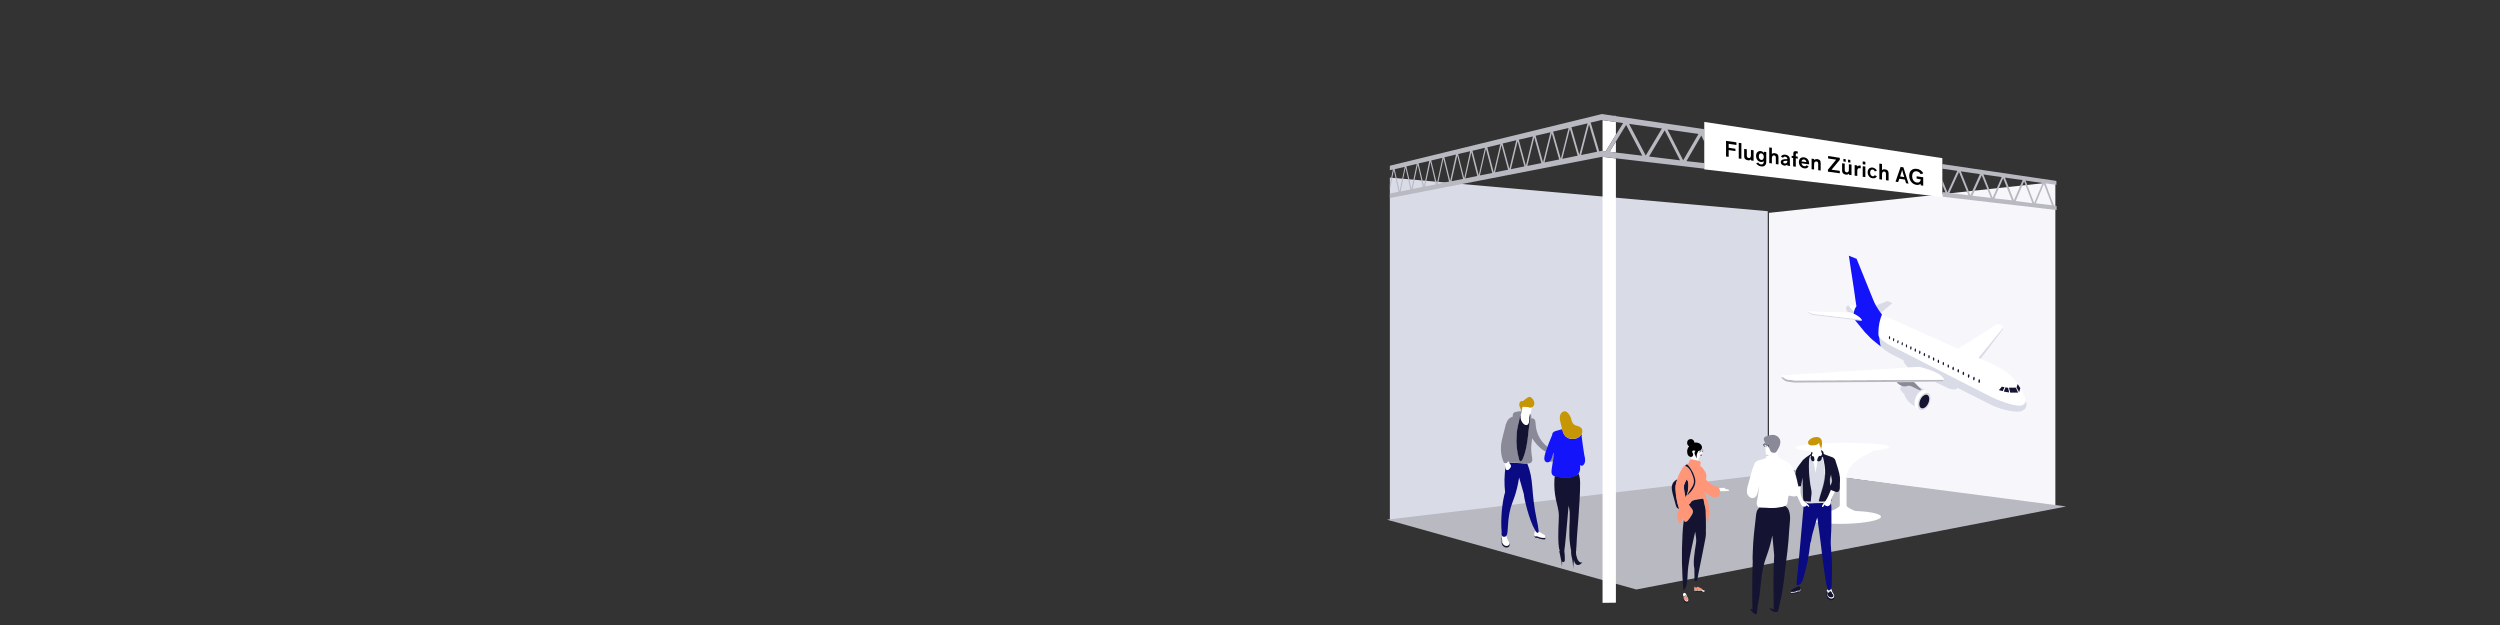 <svg width="1440" height="360" viewBox="0 0 1440 360" fill="none" xmlns="http://www.w3.org/2000/svg">
<rect x="0" y="0" width="1440" height="360" fill="#333333" stroke="none"/>
<g clip-path="url(#clip0)">
<path d="M1018.93 269.041L1183.89 292.102V104.764L1018.93 122.605V269.041Z" fill="#F7F7FB"/>
<path d="M800.564 102.297V299.79L1018.22 273.597V121.657L800.564 102.297Z" fill="#D9DCE7"/>
<path d="M798.855 299.315L942.535 339.554L1190.11 291.722L1033.7 271.318L798.855 299.315Z" fill="#B9B9C2"/>
<path d="M1106.63 223.582C1107.2 223.962 1107.87 224.341 1108.53 224.721C1107.96 224.341 1107.3 223.962 1106.63 223.582Z" fill="white"/>
<path d="M1103.03 231.934C1102.93 232.788 1102.93 233.642 1103.12 234.402C1104.64 235.54 1105.97 236.205 1106.35 236.3C1107.68 236.679 1109.01 235.825 1110.05 234.686C1108.72 236.11 1107.11 236.679 1105.97 236.015C1104.45 235.066 1104.26 232.124 1105.68 229.562C1107.01 227.094 1109.1 225.765 1110.62 226.43C1110.15 225.955 1109.39 225.386 1108.53 224.816C1105.78 225.101 1103.31 228.138 1103.03 231.934V231.934Z" fill="white"/>
<path d="M1105.69 223.108C1105.59 223.108 1105.59 223.108 1105.49 223.013C1105.59 223.108 1105.69 223.108 1105.69 223.108Z" fill="white"/>
<path d="M1067.41 180.591C1067.41 180.116 1067.51 179.737 1067.6 179.262L1064.85 175.846C1064.09 175.941 1063.42 176.51 1063.33 177.269C1063.23 177.839 1063.33 178.408 1063.71 178.883L1064.56 179.927H1065.32C1066.08 180.116 1066.75 180.306 1067.41 180.591V180.591Z" fill="#D9DCE7"/>
<path d="M1071.78 184.197C1071.69 184.102 1071.69 184.102 1071.59 184.007L1044.43 180.876L1042.44 180.021H1040.92L1044.34 181.445L1067.89 184.197L1071.97 184.672L1071.78 184.197Z" fill="#D9DCE7"/>
<path d="M1073.49 191.03L1067.89 184.197L1073.49 191.03L1076.34 193.972C1076.63 194.257 1076.91 194.542 1077.19 194.826C1076.91 194.542 1076.63 194.257 1076.34 193.972L1073.49 191.03Z" fill="#D9DCE7"/>
<path d="M1167.03 231.554C1167.03 231.649 1167.03 231.649 1167.03 231.554C1167.03 231.364 1166.93 231.174 1166.84 230.89C1166.27 232.788 1164.75 233.357 1164.85 233.357C1160.48 234.591 1149.56 229.846 1146.71 228.422L1088.49 198.718C1088.02 198.433 1087.55 198.243 1087.07 197.864L1084.6 196.155C1084.51 196.06 1084.41 196.06 1084.41 195.965L1082.04 194.067C1082.13 195.965 1082.42 197.769 1082.89 199.382L1085.27 201.28C1085.36 201.375 1085.46 201.375 1085.46 201.47L1087.92 203.083C1088.4 203.368 1088.87 203.653 1089.35 203.937L1096.47 207.544C1096.47 207.639 1096.47 207.828 1096.47 207.923L1096.57 208.303L1096.66 208.588C1097.04 209.442 1097.61 210.201 1098.28 210.865L1099.23 211.814L1105.4 211.435C1105.4 211.435 1116.51 213.807 1119.45 217.983L1119.55 218.837H1119.07C1119.17 218.932 1119.26 219.027 1119.26 219.122L1119.36 219.976H1114.42L1122.11 223.582C1122.87 223.962 1123.63 224.152 1124.39 224.247L1124.96 224.341C1125.34 224.341 1125.63 224.341 1126.01 224.247L1126.58 224.152C1126.95 224.057 1127.24 223.867 1127.43 223.487V223.392L1147.18 233.357C1150.03 234.781 1159.81 238.102 1164.18 236.869C1164.28 236.679 1168.26 235.92 1167.03 231.554V231.554Z" fill="#D9DCE7"/>
<path d="M1083.37 180.212L1090.01 174.613L1087.17 173.379L1080.61 175.941C1081.18 176.89 1081.75 177.839 1082.42 178.788L1083.37 180.212Z" fill="#D9DCE7"/>
<path d="M1140.82 206.689L1153.45 189.986C1153.64 189.702 1153.74 189.322 1153.64 188.942L1139.59 206.12L1140.82 206.689Z" fill="#D9DCE7"/>
<path d="M1106.54 224.056C1106.63 224.151 1106.63 224.341 1106.63 224.436C1106.63 224.531 1106.44 224.626 1106.35 224.721H1106.25C1105.97 224.721 1105.59 224.721 1105.3 224.531L1101.22 222.538C1100.27 222.063 1099.13 221.969 1098.09 222.348L1097.9 222.443C1097.42 222.633 1096.85 222.633 1096.38 222.443L1095.71 222.253C1095.52 222.253 1095.33 222.158 1095.24 222.063C1094.95 222.443 1094.76 222.823 1094.67 223.297L1094.57 223.962C1094.48 224.341 1094.67 224.626 1094.86 224.911L1096.95 227.188C1096.95 227.283 1096.95 227.378 1097.04 227.473V227.568C1097.14 227.758 1097.14 227.947 1097.23 228.137C1097.33 228.327 1097.42 228.517 1097.42 228.612C1097.42 228.612 1097.42 228.707 1097.52 228.707C1097.61 228.897 1097.71 228.991 1097.8 229.181V229.276C1097.9 229.466 1097.99 229.561 1098.09 229.751L1098.18 229.846C1098.28 229.94 1098.37 230.13 1098.47 230.225L1098.56 230.32C1098.66 230.51 1098.85 230.605 1098.94 230.795L1099.04 230.889C1099.13 230.984 1099.23 231.174 1099.32 231.269L1099.42 231.364C1099.51 231.554 1099.7 231.649 1099.8 231.744L1099.89 231.839C1099.99 231.933 1100.08 232.028 1100.27 232.123L1100.36 232.218C1100.46 232.313 1100.65 232.503 1100.74 232.598C1100.74 232.598 1100.84 232.598 1100.84 232.693C1100.93 232.788 1101.12 232.882 1101.22 232.977C1101.31 232.977 1101.31 233.072 1101.41 233.072C1101.5 233.167 1101.6 233.262 1101.79 233.357L1101.88 233.452C1101.98 233.547 1102.17 233.642 1102.26 233.737C1102.36 233.737 1102.36 233.831 1102.45 233.831C1102.55 233.926 1102.64 233.926 1102.74 234.021L1102.83 234.116C1102.74 233.357 1102.64 232.503 1102.74 231.649C1103.12 227.853 1105.49 224.816 1108.34 224.436C1107.77 224.056 1107.11 223.582 1106.44 223.297C1106.44 223.297 1106.35 223.297 1106.35 223.202C1106.25 223.107 1106.16 223.107 1106.06 223.013C1106.06 223.013 1105.97 223.013 1105.97 222.918C1105.87 222.918 1105.78 222.823 1105.68 222.823C1105.68 222.823 1105.59 222.823 1105.59 222.728C1105.49 222.728 1105.49 222.728 1105.4 222.633L1106.54 224.056Z" fill="#D9DCE7"/>
<path d="M1105.59 229.561C1104.16 232.218 1104.35 235.065 1105.87 236.014C1107.01 236.678 1108.63 236.109 1109.96 234.685C1110.43 234.211 1110.81 233.641 1111.1 232.977C1112.43 230.415 1112.33 227.473 1110.81 226.524C1110.72 226.429 1110.62 226.429 1110.53 226.334C1109.1 225.765 1106.92 227.093 1105.59 229.561ZM1110.62 232.598C1109.58 234.59 1107.68 235.729 1106.54 234.97C1105.3 234.211 1105.21 231.933 1106.35 229.94C1107.39 227.947 1109.29 226.903 1110.43 227.568C1111.57 228.327 1111.67 230.605 1110.62 232.598Z" fill="#D9DCE7"/>
<path d="M1106.25 229.94C1105.21 232.028 1105.3 234.211 1106.44 234.97C1107.68 235.729 1109.48 234.685 1110.53 232.598C1111.57 230.605 1111.48 228.327 1110.34 227.568C1109.2 226.808 1107.3 227.852 1106.25 229.94Z" fill="#141432"/>
<path d="M1093.34 221.019L1094 221.494C1094.38 221.779 1094.76 221.968 1095.24 222.158C1095.43 222.253 1095.62 222.253 1095.71 222.348L1096.38 222.538C1096.85 222.633 1097.42 222.633 1097.9 222.538L1098.09 222.443C1099.13 222.063 1100.27 222.158 1101.22 222.633L1105.3 224.626C1105.59 224.721 1105.87 224.815 1106.25 224.815H1106.35C1106.44 224.815 1106.63 224.721 1106.63 224.531C1106.63 224.436 1106.63 224.246 1106.54 224.151L1105.59 223.202L1102.46 220.07L1092.48 220.165C1092.67 220.45 1092.96 220.735 1093.34 221.019V221.019Z" fill="#898998"/>
<path d="M1081.94 191.884C1081.94 192.643 1081.94 193.403 1082.04 194.067L1084.41 195.965C1084.51 196.06 1084.6 196.06 1084.6 196.155L1087.07 197.863C1087.55 198.148 1088.02 198.432 1088.5 198.717L1146.71 228.422C1149.56 229.845 1160.48 234.59 1164.85 233.357C1164.85 233.357 1166.27 232.882 1166.84 230.889V230.794C1164.28 220.165 1156.01 214.661 1154.59 213.522L1149.94 210.77L1140.73 206.689L1139.49 206.12L1153.55 188.942C1153.74 188.752 1153.83 188.373 1153.74 188.088C1153.64 187.803 1153.45 187.519 1153.17 187.424L1150.51 186.57L1127.81 200.9L1083.84 181.16H1083.94C1082.7 183.912 1081.94 187.708 1081.94 191.884V191.884ZM1162.19 221.209L1163.71 223.582L1163.04 225.954L1161.52 223.202L1162.19 221.209ZM1161.14 223.297L1161.33 223.677L1162.47 226.049L1162.57 226.144H1159.72L1158.01 226.239L1157.25 223.297H1161.14ZM1155.16 223.107L1156.68 223.297L1157.25 225.954L1154.21 225.48L1155.16 223.107ZM1153.07 222.728L1154.59 223.012L1153.55 225.29L1151.36 224.721L1153.07 222.728ZM1139.59 219.311C1139.68 218.742 1139.87 218.362 1140.16 218.457C1140.44 218.552 1140.54 219.121 1140.44 219.691C1140.35 220.26 1140.16 220.64 1139.87 220.545C1139.68 220.45 1139.49 219.881 1139.59 219.311ZM1136.55 217.793C1136.64 217.223 1136.83 216.844 1137.12 216.939C1137.4 217.033 1137.5 217.603 1137.4 218.172C1137.31 218.742 1137.12 219.121 1136.83 219.026C1136.55 218.932 1136.45 218.362 1136.55 217.793ZM1133.51 216.369C1133.6 215.8 1133.79 215.42 1134.08 215.515C1134.27 215.61 1134.46 216.179 1134.36 216.749C1134.27 217.318 1134.08 217.698 1133.79 217.603C1133.51 217.413 1133.41 216.844 1133.51 216.369ZM1130.47 214.851C1130.56 214.281 1130.75 213.902 1131.04 214.091C1131.23 214.186 1131.42 214.756 1131.32 215.325C1131.23 215.895 1131.04 216.274 1130.75 216.084C1130.56 215.99 1130.37 215.42 1130.47 214.851ZM1127.53 213.427C1127.62 212.858 1127.81 212.478 1128.1 212.668C1128.29 212.763 1128.48 213.332 1128.38 213.902C1128.29 214.471 1128.1 214.851 1127.81 214.661C1127.62 214.566 1127.43 213.997 1127.53 213.427ZM1124.58 212.004C1124.68 211.434 1124.87 211.149 1125.15 211.244C1125.34 211.339 1125.53 211.909 1125.44 212.478C1125.34 213.048 1125.15 213.427 1124.87 213.237C1124.68 213.142 1124.58 212.573 1124.58 212.004ZM1121.73 210.675C1121.83 210.106 1122.02 209.821 1122.21 209.916C1122.4 210.011 1122.59 210.58 1122.49 211.055C1122.4 211.624 1122.21 211.909 1121.92 211.814C1121.83 211.719 1121.64 211.244 1121.73 210.675ZM1118.88 209.251C1118.98 208.682 1119.17 208.397 1119.36 208.492C1119.55 208.587 1119.74 209.157 1119.64 209.631C1119.55 210.2 1119.36 210.485 1119.17 210.39C1118.98 210.39 1118.88 209.821 1118.88 209.251ZM1116.13 207.923C1116.23 207.353 1116.42 207.069 1116.61 207.164C1116.79 207.258 1116.98 207.828 1116.89 208.302C1116.79 208.872 1116.61 209.157 1116.42 209.062C1116.23 208.967 1116.04 208.492 1116.13 207.923ZM1113.38 206.594C1113.47 206.025 1113.66 205.74 1113.85 205.835C1114.04 205.93 1114.14 206.404 1114.14 206.974C1114.04 207.543 1113.85 207.828 1113.66 207.733C1113.47 207.638 1113.38 207.164 1113.38 206.594ZM1110.72 205.266C1110.81 204.696 1111 204.411 1111.19 204.506C1111.38 204.601 1111.48 205.076 1111.48 205.645C1111.38 206.215 1111.19 206.499 1111 206.404C1110.72 206.309 1110.62 205.835 1110.72 205.266ZM1108.06 204.032C1108.15 203.462 1108.34 203.178 1108.53 203.273C1108.72 203.367 1108.82 203.842 1108.82 204.411C1108.72 204.981 1108.53 205.265 1108.34 205.171C1108.06 205.076 1107.96 204.506 1108.06 204.032ZM1105.4 202.703C1105.49 202.229 1105.68 201.849 1105.87 201.944C1106.06 202.039 1106.16 202.513 1106.16 203.083C1106.06 203.557 1105.87 203.937 1105.68 203.842C1105.49 203.747 1105.3 203.273 1105.4 202.703ZM1102.84 201.469C1102.93 200.995 1103.12 200.615 1103.31 200.71C1103.5 200.805 1103.6 201.28 1103.6 201.849C1103.5 202.324 1103.31 202.703 1103.12 202.608C1102.84 202.513 1102.74 202.039 1102.84 201.469ZM1100.27 200.236C1100.37 199.761 1100.56 199.382 1100.75 199.476C1100.94 199.571 1101.03 200.046 1101.03 200.615C1100.94 201.09 1100.75 201.469 1100.56 201.374C1100.27 201.28 1100.18 200.805 1100.27 200.236ZM1097.71 199.002C1097.8 198.527 1097.99 198.148 1098.18 198.243C1098.37 198.338 1098.47 198.812 1098.37 199.287C1098.28 199.761 1098.09 200.141 1097.9 200.046C1097.8 200.046 1097.71 199.571 1097.71 199.002ZM1095.24 197.863C1095.33 197.389 1095.52 197.009 1095.71 197.104C1095.9 197.199 1096 197.673 1095.9 198.148C1095.81 198.622 1095.62 199.002 1095.43 198.907C1095.33 198.812 1095.24 198.338 1095.24 197.863ZM1092.77 196.629C1092.86 196.155 1093.05 195.775 1093.24 195.87C1093.43 195.965 1093.53 196.44 1093.43 196.914C1093.34 197.389 1093.15 197.768 1092.96 197.673C1092.86 197.673 1092.77 197.104 1092.77 196.629ZM1090.4 195.49C1090.49 195.016 1090.68 194.636 1090.87 194.731C1091.06 194.826 1091.15 195.301 1091.06 195.775C1090.96 196.25 1090.77 196.629 1090.59 196.534C1090.4 196.44 1090.3 195.965 1090.4 195.49ZM1088.02 194.352C1088.12 193.877 1088.31 193.498 1088.5 193.592C1088.69 193.687 1088.78 194.162 1088.69 194.636C1088.59 195.111 1088.4 195.49 1088.21 195.396C1088.02 195.301 1087.93 194.826 1088.02 194.352Z" fill="white"/>
<path d="M1069.03 176.321L1065.13 175.941C1065.04 175.941 1064.94 175.941 1064.85 175.941L1067.6 179.358C1067.89 178.219 1068.36 177.175 1069.03 176.321V176.321Z" fill="white"/>
<path d="M1119.26 219.027C1119.17 218.932 1119.17 218.837 1119.07 218.742L1033.61 219.122L1030 218.647C1029.05 218.552 1028.1 218.078 1027.43 217.413L1027.34 217.318L1025.91 217.413L1027.24 218.647C1028 219.311 1028.86 219.786 1029.9 219.881L1033.42 220.355L1092.39 219.976L1102.36 219.881L1114.42 219.786H1119.36L1119.26 219.027Z" fill="#B9B9C2"/>
<path d="M1030 218.647L1033.61 219.122L1119.07 218.742H1119.55L1119.45 217.888C1116.6 213.712 1105.4 211.34 1105.4 211.34L1099.23 211.719L1026.1 216.275L1027.43 217.509L1027.53 217.603C1028.19 218.173 1029.05 218.552 1030 218.647Z" fill="white"/>
<path d="M1137.4 218.268C1137.5 217.698 1137.31 217.129 1137.12 217.034C1136.83 216.939 1136.64 217.319 1136.55 217.888C1136.45 218.458 1136.64 219.027 1136.83 219.122C1137.02 219.122 1137.31 218.742 1137.4 218.268Z" fill="#141432"/>
<path d="M1134.36 216.749C1134.46 216.18 1134.27 215.61 1134.08 215.516C1133.89 215.421 1133.6 215.8 1133.51 216.37C1133.41 216.939 1133.6 217.508 1133.79 217.603C1133.98 217.698 1134.27 217.319 1134.36 216.749Z" fill="#141432"/>
<path d="M1131.32 215.326C1131.42 214.756 1131.23 214.187 1131.04 214.092C1130.85 213.997 1130.56 214.376 1130.47 214.851C1130.37 215.42 1130.56 215.99 1130.75 216.085C1131.04 216.18 1131.23 215.8 1131.32 215.326Z" fill="#141432"/>
<path d="M1128.38 213.807C1128.47 213.238 1128.28 212.763 1128.1 212.573C1127.91 212.478 1127.62 212.858 1127.53 213.332C1127.43 213.902 1127.62 214.376 1127.81 214.566C1128 214.756 1128.29 214.376 1128.38 213.807Z" fill="#141432"/>
<path d="M1125.44 212.479C1125.53 211.909 1125.34 211.435 1125.15 211.245C1124.96 211.15 1124.68 211.53 1124.58 212.004C1124.49 212.574 1124.68 213.048 1124.87 213.238C1125.15 213.333 1125.34 212.953 1125.44 212.479Z" fill="#141432"/>
<path d="M1122.59 211.055C1122.68 210.485 1122.49 210.011 1122.3 209.916C1122.11 209.821 1121.83 210.201 1121.83 210.675C1121.73 211.245 1121.92 211.719 1122.11 211.814C1122.21 211.909 1122.49 211.624 1122.59 211.055Z" fill="#141432"/>
<path d="M1119.74 209.631C1119.83 209.062 1119.64 208.587 1119.45 208.492C1119.26 208.397 1118.98 208.777 1118.98 209.251C1118.88 209.821 1119.07 210.295 1119.26 210.39C1119.45 210.58 1119.64 210.2 1119.74 209.631Z" fill="#141432"/>
<path d="M1116.89 208.303C1116.98 207.733 1116.79 207.259 1116.6 207.164C1116.41 207.069 1116.13 207.449 1116.13 207.923C1116.03 208.493 1116.22 208.967 1116.41 209.062C1116.6 209.252 1116.89 208.872 1116.89 208.303Z" fill="#141432"/>
<path d="M1114.13 206.974C1114.23 206.404 1114.04 205.93 1113.85 205.835C1113.66 205.74 1113.37 206.12 1113.37 206.594C1113.28 207.164 1113.47 207.638 1113.66 207.733C1113.85 207.828 1114.13 207.543 1114.13 206.974Z" fill="#141432"/>
<path d="M1111.48 205.646C1111.57 205.076 1111.38 204.602 1111.19 204.507C1111 204.412 1110.72 204.792 1110.72 205.266C1110.62 205.835 1110.81 206.31 1111 206.405C1111.19 206.595 1111.38 206.215 1111.48 205.646Z" fill="#141432"/>
<path d="M1108.82 204.412C1108.91 203.843 1108.72 203.368 1108.53 203.273C1108.34 203.179 1108.15 203.558 1108.06 204.033C1107.96 204.602 1108.15 205.077 1108.34 205.172C1108.53 205.266 1108.72 204.887 1108.82 204.412Z" fill="#141432"/>
<path d="M1106.16 203.083C1106.25 202.609 1106.06 202.039 1105.87 201.944C1105.68 201.849 1105.49 202.229 1105.4 202.704C1105.3 203.178 1105.4 203.747 1105.68 203.842C1105.87 203.937 1106.06 203.653 1106.16 203.083Z" fill="#141432"/>
<path d="M1103.59 201.85C1103.69 201.375 1103.59 200.806 1103.31 200.711C1103.12 200.616 1102.93 200.996 1102.83 201.47C1102.74 201.945 1102.83 202.514 1103.12 202.609C1103.31 202.704 1103.5 202.324 1103.59 201.85Z" fill="#141432"/>
<path d="M1101.03 200.615C1101.12 200.141 1101.03 199.571 1100.74 199.477C1100.55 199.382 1100.36 199.761 1100.27 200.236C1100.18 200.71 1100.27 201.28 1100.55 201.375C1100.74 201.47 1100.93 201.09 1101.03 200.615Z" fill="#141432"/>
<path d="M1098.47 199.382C1098.56 198.907 1098.47 198.338 1098.28 198.338C1098.09 198.243 1097.9 198.623 1097.8 199.097C1097.71 199.572 1097.8 200.046 1097.99 200.141C1098.18 200.236 1098.37 199.856 1098.47 199.382Z" fill="#141432"/>
<path d="M1096 198.148C1096.09 197.674 1096 197.199 1095.81 197.104C1095.62 197.01 1095.43 197.389 1095.33 197.864C1095.24 198.338 1095.33 198.813 1095.52 198.908C1095.71 199.003 1095.9 198.718 1096 198.148Z" fill="#141432"/>
<path d="M1093.53 197.01C1093.62 196.535 1093.53 196.061 1093.34 195.966C1093.15 195.871 1092.96 196.251 1092.86 196.725C1092.77 197.2 1092.86 197.674 1093.05 197.769C1093.24 197.769 1093.43 197.484 1093.53 197.01Z" fill="#141432"/>
<path d="M1091.06 195.775C1091.15 195.301 1091.06 194.826 1090.87 194.731C1090.68 194.637 1090.49 195.016 1090.39 195.491C1090.3 195.965 1090.39 196.44 1090.58 196.535C1090.77 196.629 1090.96 196.345 1091.06 195.775Z" fill="#141432"/>
<path d="M1088.68 194.637C1088.78 194.162 1088.68 193.688 1088.49 193.593C1088.3 193.498 1088.11 193.877 1088.02 194.352C1087.92 194.827 1088.02 195.301 1088.21 195.396C1088.4 195.491 1088.59 195.111 1088.68 194.637Z" fill="#141432"/>
<path d="M1140.44 219.692C1140.54 219.122 1140.35 218.553 1140.16 218.458C1139.87 218.363 1139.68 218.743 1139.59 219.312C1139.49 219.881 1139.68 220.451 1139.87 220.546C1140.16 220.641 1140.44 220.261 1140.44 219.692Z" fill="#141432"/>
<path d="M1162.38 226.049H1162.47L1161.33 223.677L1162.38 226.049Z" fill="#B9B9C2"/>
<path d="M1159.62 226.145H1157.91L1157.15 223.298L1157.91 226.24L1159.62 226.145Z" fill="#B9B9C2"/>
<path d="M1163.71 223.583L1162.19 221.21L1161.52 223.108L1163.04 225.955L1163.71 223.583Z" fill="#141432"/>
<path d="M1162.47 226.145L1162.38 226.05L1161.33 223.677L1161.14 223.298H1157.15L1157.91 226.145H1159.62H1162.47Z" fill="#141432"/>
<path d="M1157.25 226.049L1156.68 223.392L1155.16 223.107L1154.21 225.575L1157.25 226.049Z" fill="#141432"/>
<path d="M1154.59 223.013L1153.07 222.729L1151.36 224.721L1153.55 225.291L1154.59 223.013Z" fill="#141432"/>
<path d="M1081.94 191.885C1081.94 187.709 1082.8 183.913 1084.03 181.161H1083.94C1083.94 181.066 1083.94 181.066 1083.94 181.066L1083.37 180.306L1082.42 178.978C1081.75 178.029 1081.18 177.08 1080.61 176.131C1079.95 174.992 1079.38 173.758 1078.9 172.524L1069.41 149.083L1064.94 147.28C1064.94 147.47 1065.04 147.755 1065.04 147.945C1065.13 148.514 1065.23 149.083 1065.32 149.748C1065.42 150.602 1065.61 151.551 1065.7 152.405C1065.89 153.449 1065.99 154.588 1066.18 155.632C1066.37 156.865 1066.56 158.099 1066.75 159.238C1066.94 160.472 1067.13 161.8 1067.32 163.034C1067.51 164.268 1067.7 165.502 1067.89 166.735C1068.08 167.874 1068.17 168.918 1068.36 170.057C1068.46 171.006 1068.65 171.86 1068.74 172.809C1068.84 173.473 1068.93 174.043 1069.03 174.707C1069.12 175.277 1069.22 175.846 1069.31 176.415C1068.65 177.27 1068.17 178.314 1067.89 179.452C1067.79 179.832 1067.7 180.306 1067.7 180.781C1069.69 181.635 1071.21 182.774 1072.16 183.818L1072.54 184.292L1071.97 184.197C1072.07 184.292 1072.07 184.292 1072.16 184.387L1072.54 184.862L1068.46 184.387L1074.06 191.22L1076.91 194.162C1077.19 194.447 1077.48 194.732 1077.76 195.016C1078.05 195.301 1078.33 195.586 1078.62 195.776C1078.81 195.965 1079 196.155 1079.19 196.25L1083.27 199.572C1082.89 197.958 1082.61 196.155 1082.42 194.257C1081.94 193.403 1081.94 192.644 1081.94 191.885V191.885Z" fill="#1414FA"/>
<path d="M1071.59 184.008L1072.16 184.103L1071.78 183.628C1070.93 182.584 1069.41 181.445 1067.32 180.591C1066.65 180.306 1065.99 180.117 1065.23 179.927H1064.47L1040.92 179.357L1042.34 179.927L1044.34 180.781L1071.59 184.008Z" fill="white"/>
<path d="M1075.48 261.639C1075.58 261.639 1075.67 261.544 1075.67 261.544C1075.77 261.449 1075.86 261.449 1075.96 261.354C1076.15 261.259 1076.43 261.164 1076.62 260.974C1076.72 260.974 1076.81 260.88 1076.91 260.88C1077.19 260.69 1077.48 260.595 1077.76 260.405C1077.76 260.405 1077.86 260.405 1077.86 260.31C1078.14 260.12 1078.33 260.025 1078.52 259.836C1078.62 259.741 1078.71 259.741 1078.71 259.646L1078.81 259.551C1079 259.551 1079.09 259.551 1079.28 259.551C1090.58 258.412 1091.15 256.799 1081.37 255.755C1071.97 254.806 1055.83 254.806 1044.72 255.755C1033.13 256.704 1030.66 258.412 1039.97 259.551C1041.49 259.741 1043.1 259.836 1045 260.025C1045.19 260.12 1045.29 260.215 1045.48 260.31C1045.48 260.31 1045.57 260.31 1045.57 260.405C1045.86 260.595 1046.14 260.785 1046.42 260.88C1046.52 260.88 1046.61 260.974 1046.71 260.974C1046.9 261.069 1047.18 261.164 1047.37 261.354C1047.47 261.449 1047.56 261.449 1047.66 261.544C1047.75 261.544 1047.85 261.639 1047.85 261.639C1055.45 265.055 1059.72 270.085 1059.72 275.305V290.869C1059.72 291.438 1059.34 291.913 1058.77 292.292C1057.92 292.862 1056.49 293.716 1054.12 294.57C1052.12 294.76 1050.22 294.95 1048.42 295.234C1039.21 296.658 1037.31 299.031 1044.81 300.549C1052.5 302.162 1066.75 302.162 1076.15 300.549C1085.17 299.031 1085.83 296.658 1078.05 295.234C1075.39 294.76 1072.07 294.475 1068.55 294.285C1066.56 293.526 1065.32 292.767 1064.56 292.292C1063.9 291.913 1063.61 291.343 1063.61 290.869V275.305C1063.61 270.085 1067.98 265.055 1075.48 261.639L1075.48 261.639Z" fill="white"/>
<path d="M930.761 81.512L927.152 87.396L930.761 87.87V81.512Z" fill="white"/>
<path d="M924.873 87.112L930.76 77.622V70.315L923.068 69.176V86.923L924.873 87.112Z" fill="white"/>
<path d="M930.761 66.898V66.708H929.717L930.761 66.898Z" fill="white"/>
<path d="M923.068 347.241L930.76 347.146V91.288L923.068 90.339V347.241Z" fill="white"/>
<path d="M971.404 92.806L979.951 78.096L981.66 81.608V78.001L981.47 77.622H981.66V74.395L930.665 66.898L929.715 66.708L922.593 65.664H922.403V65.759L800.564 95.464V98.026L802.274 97.646L800.564 106.283V109.225L802.844 98.121L805.597 110.458L800.564 111.502V114.065L922.688 90.339H923.068L930.76 91.193L981.755 97.172V93.945L971.404 92.806ZM803.318 97.457L809.111 96.128L806.167 110.174L803.318 97.457ZM806.737 110.268L809.586 96.602L812.435 109.13L806.737 110.268ZM810.061 95.843L816.044 94.42L813.005 108.75L810.061 95.843ZM813.669 108.845L816.613 94.894L819.557 107.611L813.669 108.845ZM817.088 94.135L823.261 92.711L820.222 107.326L817.088 94.135ZM820.887 107.421L823.925 93.186L826.964 106.188L820.887 107.421ZM824.4 92.427L830.858 90.908L827.629 105.808L824.4 92.427ZM828.294 105.903L831.428 91.383L834.656 104.574L828.294 105.903ZM831.997 90.624L838.645 89.01L835.321 104.195L831.997 90.624ZM836.081 104.384L839.405 89.58L842.728 103.056L836.081 104.384ZM839.879 88.725L846.812 87.112L843.393 102.676L839.879 88.725ZM844.058 102.771L847.476 87.681L850.895 101.348L844.058 102.771ZM848.141 86.827L855.358 85.119L851.75 100.968L848.141 86.827ZM852.415 101.063L855.928 85.689L859.537 99.639L852.415 101.063ZM856.688 84.835L864.19 83.031L860.392 99.26L856.688 84.835ZM861.151 99.26L864.855 83.506L868.653 97.741L861.151 99.26ZM865.52 82.652L873.402 80.754L869.413 97.267L865.52 82.652ZM870.268 97.457L874.161 81.323L878.055 95.843L870.268 97.457ZM874.826 80.469L882.993 78.571L878.909 95.464L874.826 80.469ZM879.764 95.558L883.753 79.14L887.836 93.945L879.764 95.558ZM884.512 78.191L893.059 76.198L888.786 93.471L884.512 78.191ZM889.64 93.566L893.819 76.768L898.092 91.857L889.64 93.566ZM894.578 75.819L903.505 73.731L899.042 91.478L894.578 75.819ZM899.896 91.478L904.265 74.205L908.728 89.674L899.896 91.478ZM905.119 73.256L914.426 71.073L909.678 89.2L905.119 73.256ZM910.722 89.295L915.28 71.643L919.934 87.397L910.722 89.295ZM923.068 86.922L922.498 86.827V86.922L921.168 87.207L916.23 70.599L922.688 69.081L923.068 69.175L930.76 70.314L934.938 70.884L930.76 77.622L924.872 87.112L923.068 86.922ZM930.76 87.871L927.151 87.397L930.76 81.513L936.647 71.928L945.954 89.674L930.76 87.871ZM938.357 71.358L957.254 74.016L947.948 89.58L938.357 71.358ZM949.847 90.149L958.869 75.059L967.7 92.332L949.847 90.149ZM960.483 74.585L978.336 77.147L969.505 92.332L960.483 74.585Z" fill="#B9B9C2"/>
<path d="M1184.5 104.195L1118.79 94.515V97.172L1127.43 98.406L1121.73 110.838L1118.88 103.815V106.757L1120.59 110.838L1118.88 110.648V113.305L1184.6 120.993V118.62L1183.08 118.43L1178.24 105.618L1184.5 106.472V104.195ZM1122.87 111.123L1128.38 99.07L1133.79 112.451L1122.87 111.123ZM1129.43 98.69L1140.44 100.304L1134.93 112.451L1129.43 98.69ZM1136.17 112.736L1141.49 100.968L1146.71 113.97L1136.17 112.736ZM1142.44 100.494L1152.98 102.012L1147.75 113.875L1142.44 100.494ZM1148.8 114.254L1153.83 102.676L1158.86 115.393L1148.8 114.254ZM1154.88 102.297L1165.04 103.72L1160 115.393L1154.88 102.297ZM1161.05 115.773L1165.89 104.479L1170.64 117.007L1161.05 115.773ZM1166.75 104.005L1176.53 105.428L1171.68 116.912L1166.75 104.005ZM1181.94 118.24L1172.63 117.102L1177.29 105.998L1181.94 118.24Z" fill="#B9B9C2"/>
<path d="M1118.79 113.495V113.306V110.648V106.757V103.815V97.172V94.515V91.098L981.66 70.22V74.395V77.527V78.002V81.608V94.04V97.267V97.552L1118.79 113.495Z" fill="white"/>
<path d="M1000.18 83.506L995.717 82.842V85.12L999.61 85.689V87.018L995.717 86.448V90.339L994.197 90.15V81.134L1000.18 81.988V83.506Z" fill="black"/>
<path d="M1001.51 91.288V82.272L1003.03 82.462V91.478L1001.51 91.288Z" fill="black"/>
<path d="M1008.54 86.354L1010.06 86.543V92.617L1008.63 92.427L1008.54 91.763C1008.16 92.238 1007.59 92.427 1006.83 92.332C1005.69 92.143 1005.12 91.668 1004.83 91.004C1004.64 90.624 1004.64 90.34 1004.64 89.865V85.784L1006.16 85.974V89.485C1006.16 89.77 1006.16 90.15 1006.35 90.434C1006.45 90.719 1006.73 90.909 1007.21 91.004C1007.78 91.099 1008.16 90.909 1008.35 90.434C1008.54 90.15 1008.54 89.675 1008.54 89.106V86.354Z" fill="black"/>
<path d="M1016.04 87.398L1017.37 87.588V93.282C1017.37 95.085 1016.23 96.129 1014.33 95.844C1013.09 95.654 1012.05 94.99 1011.58 93.946L1012.81 93.661C1013.09 94.231 1013.57 94.61 1014.23 94.705C1015.28 94.895 1015.94 94.231 1015.94 93.092V92.807C1015.56 93.187 1014.99 93.377 1014.23 93.282C1012.62 93.092 1011.48 91.668 1011.48 89.77C1011.48 87.872 1012.72 86.828 1014.23 87.018C1014.99 87.113 1015.56 87.588 1015.94 88.062L1016.04 87.398ZM1015.94 90.435C1015.94 89.296 1015.37 88.442 1014.52 88.347C1013.57 88.252 1013.09 88.916 1013.09 90.055C1013.09 91.194 1013.66 92.048 1014.52 92.143C1015.37 92.238 1015.94 91.479 1015.94 90.435Z" fill="black"/>
<path d="M1024.4 90.624V94.705L1022.88 94.515V91.004C1022.88 90.719 1022.88 90.244 1022.69 89.96C1022.5 89.77 1022.31 89.58 1021.93 89.485C1021.07 89.39 1020.6 89.96 1020.6 91.288V94.135L1019.08 93.945V84.93L1020.6 85.12V88.726C1020.98 88.251 1021.55 88.156 1022.31 88.251C1023.16 88.346 1023.73 88.726 1024.02 89.105C1024.3 89.485 1024.4 90.054 1024.4 90.624V90.624Z" fill="black"/>
<path d="M1029.62 95.465C1029.52 95.275 1029.52 94.99 1029.52 94.8C1029.05 95.18 1028.38 95.465 1027.72 95.37C1026.48 95.18 1025.72 94.421 1025.72 93.377C1025.72 91.858 1027.34 91.668 1029.05 91.668H1029.52V91.573C1029.52 90.814 1029.05 90.435 1028.29 90.245C1027.72 90.15 1027.24 90.435 1027.05 90.909L1025.82 90.245C1026.29 89.391 1027.15 88.916 1028.48 89.106C1029.9 89.296 1030.95 90.34 1030.95 91.668V94.136C1030.95 94.705 1031.04 95.275 1031.14 95.559L1029.62 95.465ZM1029.52 93.092C1029.52 92.997 1029.52 92.807 1029.52 92.712V92.617H1029.14C1028.19 92.617 1027.15 92.617 1027.15 93.377C1027.15 93.851 1027.53 94.136 1028 94.136C1028.76 94.326 1029.43 93.756 1029.52 93.092V93.092Z" fill="black"/>
<path d="M1031.99 90.909V89.77L1032.94 89.865V88.821C1032.94 88.347 1032.94 87.872 1033.13 87.588C1033.42 87.113 1033.89 87.018 1034.75 87.113C1034.94 87.113 1035.32 87.208 1035.51 87.303V88.537C1035.32 88.442 1035.13 88.442 1035.03 88.347C1034.75 88.347 1034.56 88.442 1034.46 88.537C1034.37 88.727 1034.37 89.011 1034.37 89.296V90.055L1035.51 90.245V91.384L1034.37 91.194V96.034L1032.85 95.844V91.004L1031.99 90.909Z" fill="black"/>
<path d="M1037.69 94.04C1037.79 94.989 1038.45 95.653 1039.31 95.748C1039.88 95.843 1040.35 95.559 1040.64 95.179L1041.77 95.938C1041.2 96.792 1040.16 97.172 1039.21 96.982C1037.5 96.697 1036.17 95.274 1036.17 93.376C1036.17 91.478 1037.31 90.434 1039.12 90.624C1040.92 90.908 1042.06 92.237 1042.06 94.23C1042.06 94.325 1042.06 94.42 1042.06 94.704L1037.69 94.04ZM1037.69 92.996L1040.45 93.376C1040.35 92.617 1039.88 91.952 1039.12 91.857C1038.36 91.763 1037.79 92.237 1037.69 92.996Z" fill="black"/>
<path d="M1048.71 94.135V98.216L1047.28 98.026V94.515C1047.28 94.135 1047.28 93.755 1047.09 93.471C1046.9 93.186 1046.71 92.996 1046.24 92.996C1045.38 92.901 1044.91 93.471 1044.91 94.799V97.646L1043.48 97.457V91.383L1044.91 91.573L1045 92.237C1045.38 91.762 1045.95 91.573 1046.71 91.668C1047.57 91.762 1048.14 92.142 1048.42 92.522C1048.61 93.091 1048.71 93.66 1048.71 94.135V94.135Z" fill="black"/>
<path d="M1059.72 90.909V92.048L1054.97 97.742L1059.72 98.406V99.83L1052.88 98.881V97.742L1057.63 91.953L1052.98 91.289V89.865L1059.72 90.909Z" fill="black"/>
<path d="M1064.95 94.61L1066.47 94.8V100.874L1065.04 100.684L1064.95 100.02C1064.57 100.494 1064 100.684 1063.24 100.589C1062.1 100.399 1061.53 99.925 1061.24 99.261C1061.05 98.881 1061.05 98.596 1061.05 98.122V94.041L1062.57 94.231V97.742C1062.57 98.027 1062.57 98.406 1062.76 98.691C1062.86 98.976 1063.14 99.166 1063.62 99.261C1064.19 99.356 1064.57 99.166 1064.76 98.691C1064.95 98.406 1064.95 97.932 1064.95 97.362V94.61ZM1063.14 91.763V93.187L1061.81 92.997V91.478L1063.14 91.763ZM1065.8 92.143V93.661L1064.47 93.472V91.953L1065.8 92.143Z" fill="black"/>
<path d="M1071.78 95.559V96.983C1071.69 96.888 1071.5 96.888 1071.31 96.888C1070.83 96.793 1070.36 96.888 1070.17 97.173C1069.88 97.457 1069.79 98.027 1069.79 98.691V101.349L1068.27 101.159V95.085L1069.69 95.275L1069.79 95.939C1070.17 95.465 1070.74 95.275 1071.59 95.37C1071.59 95.465 1071.69 95.465 1071.78 95.559V95.559Z" fill="black"/>
<path d="M1072.92 94.61V92.997L1074.44 93.187V94.8L1072.92 94.61ZM1072.92 101.823V95.749L1074.44 95.939V102.013L1072.92 101.823Z" fill="black"/>
<path d="M1075.77 99.261C1075.77 97.362 1077.01 96.319 1078.62 96.508C1079.76 96.698 1080.71 97.457 1081.09 98.406L1079.86 98.691C1079.67 98.122 1079.19 97.742 1078.62 97.647C1077.77 97.552 1077.2 98.217 1077.2 99.356C1077.2 100.494 1077.77 101.348 1078.62 101.538C1079.19 101.633 1079.67 101.348 1079.86 100.874L1081.09 101.538C1080.61 102.392 1079.76 102.867 1078.62 102.677C1077.1 102.582 1075.77 101.159 1075.77 99.261V99.261Z" fill="black"/>
<path d="M1087.83 99.925V104.005L1086.31 103.816V100.304C1086.31 100.02 1086.31 99.545 1086.12 99.26C1085.93 99.07 1085.74 98.881 1085.36 98.786C1084.51 98.691 1084.03 99.26 1084.03 100.589V103.436L1082.51 103.246V94.231L1084.03 94.42V98.027C1084.41 97.552 1084.98 97.457 1085.74 97.552C1086.6 97.647 1087.17 98.027 1087.45 98.406C1087.74 98.881 1087.83 99.355 1087.83 99.925V99.925Z" fill="black"/>
<path d="M1097.9 105.524L1097.23 103.436L1094 102.962L1093.34 104.86L1091.82 104.67L1094.76 96.129L1096.38 96.414L1099.32 105.809L1097.9 105.524ZM1094.48 101.633L1096.85 102.013L1096.19 99.925C1096 99.166 1095.81 98.407 1095.62 97.837C1095.52 98.407 1095.24 99.166 1095.05 99.83L1094.48 101.633Z" fill="black"/>
<path d="M1103.97 102.866V101.538L1107.77 102.107V106.947L1106.35 106.757L1106.25 105.808C1105.68 106.378 1104.83 106.662 1103.78 106.472C1101.51 106.093 1099.7 104.1 1099.7 101.253C1099.7 98.501 1101.41 96.887 1104.16 97.267C1105.68 97.457 1107.3 98.501 1107.77 99.924L1106.25 100.304C1105.97 99.45 1105.02 98.88 1104.16 98.69C1102.46 98.406 1101.41 99.545 1101.41 101.538C1101.41 103.436 1102.46 104.859 1104.07 105.144C1105.3 105.334 1106.25 104.669 1106.35 103.341L1103.97 102.866Z" fill="black"/>
<path d="M869.034 313.93C868.749 314.31 868.274 314.5 867.705 314.5C866.565 314.405 865.331 313.361 865.331 312.222C865.331 311.843 865.331 311.558 865.331 311.178C865.331 310.799 865.141 310.419 865.046 310.134C864.951 309.85 865.046 309.47 865.236 309.28C864.951 309.47 864.666 309.85 864.761 310.324C864.856 310.609 864.951 310.799 865.046 311.083C865.046 311.368 865.046 311.653 864.951 311.938C864.856 312.792 865.046 313.646 865.615 314.31C866.09 314.88 866.66 315.259 867.42 315.354C867.99 315.449 868.844 315.259 869.224 314.785C869.604 314.215 869.509 313.551 869.224 312.887C869.319 313.266 869.224 313.646 869.034 313.93V313.93Z" fill="#141432"/>
<path d="M865.425 308.995C865.33 309.09 865.33 309.09 865.235 309.185C865.045 309.47 865.045 309.755 865.045 310.039C865.14 310.419 865.235 310.704 865.33 311.083C865.33 311.463 865.33 311.748 865.33 312.127C865.425 313.361 866.564 314.405 867.704 314.405C868.179 314.405 868.654 314.215 869.033 313.836C869.223 313.551 869.318 313.171 869.318 312.792C869.318 312.507 869.223 312.222 869.033 311.937C868.749 311.368 868.274 310.799 868.084 310.134C867.989 309.85 867.894 309.47 867.799 309.185C867.704 309.09 867.609 308.901 867.514 308.806C866.944 309.375 866.09 309.565 865.425 308.995V308.995Z" fill="white"/>
<path d="M880.904 238.957C880.904 239.052 880.904 239.052 880.904 239.147C880.904 239.526 880.809 239.906 880.809 240.191C880.999 239.811 880.999 239.432 880.904 238.957V238.957Z" fill="#898998"/>
<path d="M886.791 309.47C886.222 309.375 885.747 308.806 885.177 308.9C884.987 308.9 884.797 308.995 884.702 308.995C884.322 308.995 883.943 308.711 883.848 308.331C883.848 308.616 883.848 308.9 883.943 309.09C884.038 309.47 884.417 309.849 884.797 309.849C884.987 309.849 885.177 309.755 885.272 309.755C885.842 309.66 886.317 310.229 886.886 310.324C887.741 310.514 888.501 310.704 889.45 310.704C889.64 310.704 889.925 310.704 890.115 310.514C890.305 310.324 890.115 310.039 889.925 309.849C889.735 309.944 889.545 309.944 889.356 309.944C888.406 309.849 887.646 309.66 886.791 309.47V309.47Z" fill="#141432"/>
<path d="M885.843 307.002C885.463 307.097 885.083 306.717 884.798 306.338C884.703 306.148 884.608 306.053 884.513 305.863C884.039 305.958 883.849 306.433 883.849 307.002C883.659 307.382 883.659 307.951 883.754 308.236C883.849 308.615 884.229 308.995 884.608 308.9C884.798 308.9 884.988 308.805 885.083 308.805C885.653 308.71 886.128 309.28 886.698 309.375C887.552 309.564 888.312 309.754 889.262 309.754C889.451 309.754 889.642 309.754 889.831 309.659C889.926 309.659 889.926 309.564 889.926 309.564C890.021 309.47 890.021 309.28 889.926 309.09L890.021 308.995C890.211 308.615 889.831 308.236 889.452 308.046C888.502 307.477 887.552 306.907 886.603 306.338C886.508 306.243 886.413 306.243 886.223 306.148C886.318 306.622 886.128 306.907 885.843 307.002V307.002Z" fill="white"/>
<path d="M1056.11 344.299C1055.83 344.678 1055.35 344.868 1054.78 344.868C1053.64 344.773 1052.41 343.729 1052.41 342.59C1052.41 342.211 1052.41 341.926 1052.41 341.546C1052.41 341.167 1052.22 340.787 1052.12 340.503C1052.03 340.218 1052.12 339.838 1052.31 339.648C1052.03 339.838 1051.74 340.218 1051.84 340.692C1051.93 340.977 1052.03 341.167 1052.12 341.452C1052.12 341.736 1052.12 342.021 1052.03 342.306C1051.93 343.16 1052.12 344.014 1052.69 344.678C1053.17 345.248 1053.74 345.627 1054.5 345.722C1055.07 345.817 1055.92 345.627 1056.3 345.153C1056.68 344.583 1056.59 343.919 1056.3 343.255C1056.4 343.634 1056.3 344.014 1056.11 344.299V344.299Z" fill="#141432"/>
<path d="M1054.12 339.743C1053.45 340.503 1052.79 340.028 1052.5 339.364C1052.41 339.459 1052.41 339.459 1052.41 339.554C1052.22 339.838 1052.22 340.123 1052.22 340.408C1052.31 340.787 1052.41 341.072 1052.5 341.452C1052.5 341.831 1052.5 342.116 1052.5 342.496C1052.6 343.729 1053.74 344.773 1054.88 344.773C1055.35 344.773 1055.83 344.583 1056.21 344.204C1056.4 343.919 1056.49 343.54 1056.49 343.16C1056.49 342.875 1056.4 342.59 1056.21 342.306C1055.92 341.736 1055.45 341.167 1055.26 340.503C1055.16 340.218 1055.07 339.838 1054.97 339.554C1054.88 339.364 1054.78 339.269 1054.59 339.079C1054.4 339.364 1054.31 339.554 1054.12 339.743ZM1055.83 343.35C1055.83 343.445 1055.83 343.445 1055.73 343.445C1055.35 344.109 1054.59 344.109 1053.93 343.824C1053.45 343.634 1052.98 343.255 1052.79 342.78C1052.41 341.926 1052.79 340.882 1052.41 340.028C1052.6 340.408 1052.79 340.787 1052.88 341.167C1052.98 341.357 1053.07 341.547 1053.26 341.547C1053.36 341.547 1053.45 341.452 1053.55 341.357C1053.64 341.262 1053.64 341.167 1053.64 340.977C1053.74 340.787 1054.02 340.598 1054.21 340.598C1054.5 340.598 1054.69 340.787 1054.78 341.072C1054.88 341.262 1054.88 341.452 1054.97 341.641C1055.35 342.306 1056.11 342.78 1055.83 343.35V343.35Z" fill="white"/>
<path d="M978.146 259.836C978.336 260.121 978.716 260.31 979.001 260.31C979.096 260.31 979.286 260.215 979.381 260.121L979.476 260.026C979.571 259.836 979.476 259.646 979.381 259.456C979.381 259.456 979.381 259.456 979.286 259.361C978.906 259.551 978.526 259.741 978.146 259.836V259.836Z" fill="white"/>
<path d="M975.298 264.865C976.153 265.055 977.007 265.245 977.957 265.435C978.052 265.435 978.242 265.53 978.337 265.53C978.242 265.15 978.242 264.676 978.337 264.201C978.527 263.537 979.096 263.062 979.476 262.493C979.381 262.493 979.286 262.398 979.191 262.208C979.191 261.923 979.571 261.734 979.856 261.734C979.951 261.544 980.046 261.449 980.046 261.259V261.354C980.236 261.259 980.521 261.164 980.711 261.069C980.521 260.785 980.426 260.5 980.236 260.215C980.236 260.12 980.236 260.12 980.236 260.025C980.046 259.836 979.951 259.551 980.046 259.266C980.046 259.076 980.141 258.981 980.236 258.887C980.236 258.602 980.141 258.222 980.046 257.938C979.951 258.412 979.571 258.792 979.191 259.076C979.286 259.171 979.286 259.171 979.381 259.266C979.476 259.456 979.476 259.741 979.286 259.93L979.191 260.025C979.096 260.12 978.906 260.215 978.716 260.12C978.432 260.12 978.147 259.836 977.957 259.551C977.862 259.836 977.672 260.12 977.577 260.31C977.292 260.879 977.197 261.449 977.102 262.113C977.102 262.683 977.102 263.157 977.102 263.727C977.102 263.632 976.912 263.442 976.912 263.347C976.817 263.157 976.722 262.967 976.722 262.872C976.532 262.493 976.437 262.208 976.247 261.829C976.247 261.734 976.057 261.544 976.057 261.354C975.963 261.164 975.963 261.069 975.868 260.879C975.773 260.5 975.963 260.215 976.057 259.93C976.152 259.741 976.247 259.456 976.342 259.266C976.058 259.171 975.773 259.076 975.393 259.076C974.538 259.076 974.253 259.836 974.728 260.5C975.203 261.259 975.108 262.303 974.253 262.588C974.253 263.157 974.253 263.727 974.158 264.391C974.728 264.77 975.013 264.865 975.298 264.865V264.865Z" fill="white"/>
<path d="M980.521 259.266C980.521 259.266 980.426 259.361 980.426 259.455C980.331 259.645 980.331 259.93 980.521 260.12C980.521 259.835 980.521 259.55 980.521 259.266V259.266Z" fill="white"/>
<path d="M965.137 281.947C965.137 280.904 965.042 280.049 965.327 279.1C965.612 278.056 965.802 277.013 966.182 276.063C965.137 276.538 964.188 277.297 963.618 278.246C963.048 279.29 962.858 280.429 962.953 281.568C963.048 282.707 963.333 283.846 963.618 284.984C964.188 286.977 964.662 288.875 965.232 290.868C965.422 291.438 965.517 292.007 965.897 292.387C966.182 292.766 966.657 292.956 967.226 293.051C966.657 291.438 966.277 289.824 965.897 288.116C965.517 286.123 965.232 284.035 965.137 281.947V281.947Z" fill="#141432"/>
<path d="M972.545 280.429C972.64 279.006 972.64 277.392 971.785 276.253C971.69 276.159 971.69 276.064 971.595 275.969C971.025 276.918 970.551 277.962 970.171 279.006C969.696 280.239 970.076 282.042 970.266 283.371C970.456 284.51 970.646 285.554 971.025 286.693C971.31 286.123 971.595 285.459 971.785 284.89C972.26 283.371 972.545 281.948 972.545 280.429V280.429Z" fill="#141432"/>
<path d="M974.919 260.879C974.444 260.215 974.729 259.456 975.583 259.456C975.868 259.456 976.153 259.55 976.533 259.645C976.438 259.835 976.343 260.025 976.248 260.31C976.153 260.594 975.963 260.974 976.058 261.259C976.058 261.448 976.153 261.543 976.248 261.733C976.343 261.828 976.438 262.018 976.438 262.208C976.628 262.587 976.723 262.872 976.913 263.252C977.008 263.441 977.103 263.631 977.103 263.726C977.198 263.821 977.293 264.011 977.293 264.106C977.293 263.536 977.198 262.967 977.293 262.492C977.293 261.828 977.483 261.259 977.768 260.689C977.863 260.405 978.052 260.12 978.147 259.93C978.337 260.215 978.717 260.405 978.907 260.499C979.097 260.499 979.287 260.499 979.382 260.405L979.477 260.31C979.572 260.12 979.667 259.835 979.572 259.645C979.572 259.55 979.477 259.456 979.382 259.456C979.857 259.171 980.142 258.791 980.237 258.317C980.237 258.222 980.237 258.222 980.331 258.127C980.426 257.368 980.142 256.514 979.572 255.944C978.907 255.28 977.862 254.9 976.913 254.9C976.628 254.9 976.248 254.9 975.963 254.995C975.963 254.9 975.963 254.805 975.963 254.71C975.868 254.141 975.583 253.666 975.109 253.287C974.349 252.717 973.209 252.812 972.45 253.382C971.785 254.046 971.595 255.185 971.975 256.039C972.165 256.514 972.545 256.798 972.924 257.083C971.975 258.127 971.595 259.645 971.88 260.974C971.975 261.543 972.165 262.113 972.64 262.587C973.019 262.967 973.684 263.252 974.254 263.157C974.349 263.157 974.444 263.062 974.539 263.062C975.393 262.682 975.488 261.638 974.919 260.879V260.879ZM979.287 259.456C979.382 259.645 979.477 259.835 979.382 260.025C979.382 260.025 979.382 260.12 979.287 260.12C979.192 260.215 979.097 260.31 978.907 260.31C978.622 260.31 978.242 260.12 978.052 259.93C978.052 259.93 978.052 259.93 978.052 259.835C978.527 259.74 978.907 259.55 979.287 259.456C979.287 259.361 979.287 259.361 979.287 259.456V259.456Z" fill="black"/>
<path d="M979.287 262.303C979.287 262.398 979.382 262.492 979.572 262.587C979.762 262.682 980.142 262.587 980.237 262.492C980.332 262.303 980.332 262.113 980.237 261.923C980.237 261.923 980.142 261.828 980.047 261.828C979.667 261.828 979.287 262.018 979.287 262.303V262.303Z" fill="#FF1E28"/>
<path d="M980.426 260.215L980.521 260.31C980.806 260.405 981.091 260.12 981.186 259.835C981.281 259.646 981.281 259.456 981.186 259.266C981.091 258.981 980.616 258.886 980.426 259.076C980.331 259.171 980.236 259.361 980.236 259.456C980.142 259.741 980.236 260.025 980.426 260.215V260.215ZM980.426 259.456C980.426 259.361 980.521 259.361 980.521 259.266C980.616 259.171 980.616 259.171 980.711 259.076C980.901 258.981 981.281 259.171 981.281 259.361C981.281 259.551 981.281 259.646 981.186 259.835C981.091 260.025 980.806 260.215 980.616 260.12C980.331 259.93 980.331 259.646 980.426 259.456V259.456Z" fill="black"/>
<path d="M993.341 281.379C993.436 281.379 993.53 281.379 993.53 281.284C993.53 281.189 993.436 281.094 993.341 280.999C993.246 280.999 993.056 280.999 992.961 280.999C991.916 280.999 990.966 281.094 989.922 281.094C990.017 281.189 990.112 281.284 990.207 281.474C990.492 281.948 990.587 282.423 990.587 282.897C990.777 282.897 990.967 282.897 991.156 282.897C992.486 282.992 993.91 282.897 995.24 282.802C995.43 282.802 995.62 282.802 995.81 282.612C996 282.518 996.094 282.328 995.999 282.138C995.05 281.948 994.195 281.663 993.341 281.379V281.379Z" fill="white"/>
<path d="M989.923 281.094C989.354 280.525 988.594 280.145 987.834 279.955C985.745 279.291 984.226 278.057 982.801 276.444C982.706 276.349 982.611 276.254 982.611 276.159C982.801 275.4 982.896 274.735 982.896 273.976C982.801 272.553 981.946 271.224 981.092 270.085C980.902 269.801 980.712 269.421 980.332 269.136C980.142 268.946 979.857 268.946 979.667 268.757C979.003 268.092 979.762 267.048 979.572 266.289C979.382 265.815 978.908 265.53 978.338 265.435C978.148 265.435 978.053 265.34 977.958 265.34C977.103 265.15 976.249 264.96 975.299 264.771C975.014 264.676 974.729 264.676 974.444 264.676C974.254 264.676 974.064 264.676 973.78 264.771C972.735 265.15 973.21 266.289 972.45 266.859C971.975 267.143 971.405 267.428 970.931 267.808C970.171 268.377 969.031 269.136 968.747 270.18C968.272 270.75 967.987 271.604 967.607 272.173C966.942 273.407 966.467 274.641 966.088 275.969C965.803 277.013 965.518 277.962 965.233 279.006C965.043 279.955 965.043 280.904 965.043 281.853C965.138 283.941 965.423 286.029 965.803 288.022C966.088 289.635 966.562 291.344 967.132 292.957C967.132 293.052 967.227 293.147 967.227 293.242C966.562 294.665 965.898 296.184 966.088 297.797C966.277 299.315 966.942 300.739 967.512 302.068C968.082 300.834 968.747 299.695 969.411 298.461C969.601 298.746 969.696 299.031 969.886 299.315C969.886 299.41 969.981 299.41 969.981 299.505C970.171 299.79 970.266 300.075 970.551 300.264C971.121 300.549 971.785 300.075 972.26 299.505C973.115 298.556 973.875 297.417 974.444 296.373C974.824 295.614 975.204 294.76 975.109 293.906C974.919 293.147 974.444 292.577 973.97 292.008C973.59 291.533 973.115 290.964 972.83 290.394C973.02 290.205 973.21 289.92 973.495 289.73C973.495 289.73 973.495 289.635 973.59 289.635C973.685 289.54 973.78 289.351 973.875 289.256C974.065 288.971 974.254 288.686 974.444 288.402C974.634 288.307 974.824 288.212 975.014 288.212L974.539 288.307C974.824 288.212 975.109 288.117 975.299 288.022C975.869 287.737 976.534 287.547 977.198 287.547C978.148 287.358 979.193 287.168 980.142 287.073C980.522 287.073 980.902 287.073 981.092 287.263C981.282 287.452 981.282 287.642 981.282 287.832C981.472 288.591 981.567 289.351 981.662 290.11C982.136 291.249 982.231 292.577 982.326 293.811C982.326 293.906 982.326 294.001 982.326 294.096C982.326 294.286 982.421 294.38 982.421 294.57C982.896 296.943 983.181 299.315 983.371 301.688C984.985 297.227 984.985 292.103 983.276 287.642C982.706 286.029 981.852 284.51 981.567 282.897C981.757 283.087 981.852 283.182 982.041 283.372C983.656 284.89 985.65 286.219 987.929 286.409C988.689 286.409 989.449 286.314 990.018 285.744C990.493 285.27 990.588 284.51 990.588 283.846C990.588 283.467 990.683 283.087 990.588 282.707C990.588 282.233 990.493 281.663 990.208 281.284C990.113 281.284 990.018 281.189 989.923 281.094V281.094ZM970.171 283.372C969.981 282.043 969.696 280.24 970.076 279.006C970.456 277.962 970.931 276.918 971.501 275.969C971.595 276.064 971.595 276.159 971.69 276.254C972.545 277.393 972.545 279.006 972.45 280.43C972.355 281.948 972.165 283.467 971.595 284.89C971.406 285.554 971.121 286.124 970.836 286.693C970.646 285.554 970.361 284.51 970.171 283.372V283.372ZM974.919 281.853C974.065 283.182 972.925 284.321 971.785 285.46C972.545 282.707 975.299 280.714 975.584 277.867C975.774 276.349 975.204 274.925 974.634 273.502C973.97 271.699 972.545 268.757 970.266 268.472C970.741 268.567 971.026 267.713 971.501 267.618C971.785 267.618 972.07 267.808 972.26 268.092C973.495 269.421 974.254 270.844 975.014 272.553C975.679 274.166 976.344 275.779 976.344 277.488C976.439 278.911 975.774 280.525 974.919 281.853V281.853Z" fill="#FF9678"/>
<path d="M978.622 340.029C978.338 339.934 978.053 339.649 977.768 339.744C977.198 339.839 977.008 340.503 976.343 340.029C975.963 339.744 975.868 339.27 975.868 338.7C975.868 338.795 975.773 338.89 975.773 338.985C975.773 339.27 975.773 339.459 975.773 339.744C975.868 340.029 975.963 340.314 976.248 340.503C976.913 340.883 977.103 340.314 977.673 340.219C977.958 340.124 978.242 340.408 978.527 340.503C978.812 340.598 980.142 340.693 980.427 340.314C980.522 340.408 980.522 340.408 980.522 340.503C980.522 340.598 980.522 340.693 980.427 340.788C980.522 340.788 980.712 340.883 980.807 340.883C981.376 340.978 981.946 340.693 982.041 340.219C981.471 340.219 980.997 339.934 980.522 339.649C980.522 339.649 980.522 339.649 980.522 339.744C980.712 340.219 978.907 340.219 978.622 340.029V340.029Z" fill="white"/>
<path d="M980.615 340.503C980.615 340.408 980.521 340.314 980.521 340.314C980.141 340.693 978.906 340.598 978.621 340.503C978.336 340.408 978.051 340.124 977.767 340.219C977.197 340.314 977.007 340.978 976.342 340.503C976.057 340.314 975.962 340.124 975.867 339.744C975.867 340.219 975.962 340.693 976.342 340.978C977.007 341.357 977.197 340.788 977.767 340.693C978.051 340.598 978.336 340.883 978.621 340.978C978.906 341.073 980.141 341.168 980.521 340.788C980.521 340.693 980.615 340.598 980.615 340.503Z" fill="#141432"/>
<path d="M977.387 338.13C977.292 338.225 977.292 338.415 977.197 338.51C977.197 338.605 977.102 338.605 977.102 338.605C976.912 338.7 976.722 338.51 976.627 338.32C976.532 338.13 976.437 337.94 976.247 337.94C976.152 337.94 975.962 338.035 975.962 338.13C975.962 338.225 975.867 338.415 975.867 338.51V338.605C975.867 339.174 975.962 339.649 976.342 339.933C977.007 340.313 977.197 339.744 977.767 339.649C978.051 339.554 978.336 339.839 978.621 339.933C978.906 340.123 980.71 340.218 980.616 339.554C980.616 339.554 980.616 339.554 980.616 339.459C980.616 339.364 980.426 339.174 980.331 339.174C980.331 339.174 980.236 339.174 980.236 339.079C979.571 338.7 978.811 338.415 978.051 338.035C977.861 338.035 977.577 338.035 977.387 338.13V338.13Z" fill="#FF9678"/>
<path d="M981.661 290.394C981.566 289.635 981.471 288.876 981.281 288.117C981.281 287.927 981.186 287.737 981.091 287.547C980.901 287.263 980.521 287.263 980.141 287.358C979.192 287.452 978.147 287.642 977.198 287.832C976.533 287.832 975.963 288.022 975.298 288.307C975.013 288.401 974.729 288.496 974.539 288.591L975.013 288.496C974.824 288.591 974.634 288.686 974.444 288.686C974.254 288.971 974.064 289.256 973.874 289.54C973.779 289.635 973.684 289.825 973.589 289.92C973.589 289.92 973.589 290.015 973.494 290.015C973.304 290.205 973.019 290.394 972.829 290.679C973.209 291.249 973.589 291.818 973.969 292.292C974.444 292.862 974.918 293.431 975.108 294.191C975.298 295.045 974.919 295.899 974.444 296.658C973.779 297.797 973.114 298.841 972.259 299.79C971.785 300.264 971.12 300.834 970.55 300.549C970.265 300.454 970.075 300.075 969.98 299.79C969.98 299.695 969.885 299.695 969.885 299.6C969.506 302.257 969.221 305.009 969.126 307.667C968.556 318.391 968.651 329.494 969.696 340.218C970.835 338.985 971.405 337.371 971.69 335.758C971.975 334.145 971.975 332.436 972.07 330.823C972.355 324.559 973.779 318.391 975.108 312.222C975.583 310.229 975.963 308.236 976.438 306.243C976.723 308.426 977.293 310.799 976.913 312.886C976.438 315.639 976.058 318.296 975.773 321.048C975.583 323.326 975.488 325.414 975.963 327.596C976.058 328.261 975.963 334.714 976.058 334.714C976.248 334.714 976.438 334.619 976.628 334.619C976.913 334.619 977.198 334.524 977.482 334.524C977.672 333.575 977.862 332.721 978.052 331.772C978.147 331.203 978.242 330.633 978.337 330.159C979.097 326.363 979.857 322.661 980.616 318.865C981.091 316.303 981.661 313.741 982.136 311.083C982.326 309.944 982.61 308.806 982.61 307.667C982.516 306.433 982.61 305.199 982.61 303.966C982.61 300.739 982.611 297.512 982.421 294.285C982.421 294.191 982.421 294.096 982.421 294.001C982.231 292.862 982.136 291.533 981.661 290.394V290.394Z" fill="#141432"/>
<path d="M1052.31 291.533C1052.03 291.533 1051.74 291.343 1051.46 291.153C1051.17 291.058 1051.08 290.774 1050.98 290.489C1050.7 291.058 1050.42 291.533 1049.94 291.912C1049.85 292.007 1049.66 292.102 1049.56 292.007C1049.47 291.912 1049.47 291.818 1049.47 291.628C1049.56 291.153 1049.85 290.679 1050.13 290.299C1050.32 290.014 1050.42 289.73 1050.61 289.54C1050.23 289.54 1049.94 289.54 1049.56 289.635C1048.33 289.635 1047.19 289.635 1045.95 289.73C1044.91 289.73 1043.77 289.73 1042.72 289.825C1041.77 289.825 1040.82 289.825 1040.25 289.065C1040.16 288.876 1040.06 288.781 1039.97 288.591C1039.87 288.591 1039.78 288.591 1039.78 288.591L1039.68 288.686C1039.59 288.781 1039.49 288.876 1039.49 288.97C1039.59 289.065 1039.78 289.16 1039.87 289.16C1039.97 289.255 1040.16 289.35 1040.25 289.445C1040.54 289.635 1040.73 289.825 1041.01 290.109C1041.39 290.584 1041.87 290.868 1042.06 291.438C1042.06 291.533 1042.15 291.628 1042.15 291.628C1042.15 291.723 1042.15 291.818 1042.06 291.818C1041.96 291.818 1041.96 291.818 1041.87 291.818C1041.77 291.818 1041.77 291.723 1041.68 291.723C1041.3 291.438 1041.11 291.058 1040.73 290.774C1040.73 291.533 1039.68 291.912 1038.92 291.533L1038.83 291.438C1038.83 292.007 1038.73 292.672 1038.73 293.146C1037.41 307.571 1036.27 322.186 1034.75 336.707C1035.41 337.371 1036.55 336.896 1037.31 335.947C1038.07 334.998 1038.45 333.765 1038.83 332.626C1040.73 326.172 1042.06 319.529 1042.72 312.886C1043.2 311.842 1043.39 310.608 1043.48 309.754C1043.77 308.236 1044.15 306.812 1044.62 305.294C1045.29 302.921 1045.95 300.454 1046.71 298.081C1046.9 298.935 1047 299.789 1047.09 300.644C1048.23 308.046 1048.99 315.353 1049.94 322.756C1050.61 327.976 1051.27 333.1 1052.31 338.225C1052.41 338.51 1052.5 338.889 1052.69 339.174C1053.07 339.838 1053.64 340.313 1054.31 339.554C1054.5 339.364 1054.59 339.174 1054.69 338.984C1054.97 338.32 1055.07 337.371 1055.07 336.707C1055.16 332.056 1055.35 327.406 1055.16 322.851C1055.07 321.048 1054.97 319.244 1054.78 317.536C1054.59 314.974 1054.4 312.411 1054.59 309.849C1054.97 303.87 1054.97 297.986 1054.88 292.007C1054.88 291.248 1054.78 290.489 1054.59 289.825C1054.5 290.204 1054.31 290.489 1054.12 290.868C1053.45 291.248 1052.88 291.628 1052.31 291.533V291.533Z" fill="#0A0A82"/>
<path d="M1036.27 340.598C1036.08 340.598 1035.98 340.503 1035.79 340.503C1035.32 340.503 1034.84 340.978 1034.37 341.072C1033.61 341.167 1032.94 341.357 1032.09 341.357C1031.9 341.357 1031.71 341.357 1031.61 341.262C1031.42 341.452 1031.33 341.642 1031.42 341.832C1031.52 342.022 1031.8 342.022 1031.99 342.022C1032.75 342.022 1033.51 341.832 1034.27 341.737C1034.75 341.642 1035.22 341.167 1035.7 341.167C1035.89 341.167 1035.98 341.262 1036.17 341.262C1036.55 341.262 1036.83 340.978 1036.93 340.598C1037.02 340.408 1037.02 340.123 1036.93 339.934C1036.93 340.313 1036.65 340.693 1036.27 340.598V340.598Z" fill="#141432"/>
<path d="M1037.02 338.89C1037.02 339.174 1037.02 339.364 1036.93 339.554C1036.83 339.934 1036.55 340.218 1036.17 340.218C1035.98 340.218 1035.88 340.123 1035.69 340.123C1035.22 340.123 1034.75 340.598 1034.27 340.693C1033.51 340.788 1032.85 340.978 1031.99 340.978C1031.8 340.978 1031.61 340.978 1031.52 340.883C1031.42 340.978 1031.42 341.167 1031.52 341.262L1031.61 341.357C1031.71 341.452 1031.9 341.452 1032.09 341.452C1032.85 341.452 1033.61 341.262 1034.37 341.167C1034.84 341.072 1035.32 340.598 1035.79 340.598C1035.98 340.598 1036.07 340.693 1036.26 340.693C1036.64 340.693 1036.93 340.408 1037.02 340.029C1037.12 339.744 1037.12 339.269 1037.02 338.89Z" fill="white"/>
<path d="M1034.27 340.598C1034.74 340.503 1035.22 340.029 1035.69 340.029C1035.88 340.029 1035.98 340.124 1036.17 340.124C1036.55 340.124 1036.83 339.839 1036.93 339.459C1037.02 339.269 1037.02 339.08 1037.02 338.795C1037.02 338.32 1036.83 337.846 1036.36 337.751C1035.69 337.656 1035.12 337.941 1034.55 338.226C1033.7 338.7 1032.85 339.175 1031.99 339.744C1031.71 339.934 1031.33 340.313 1031.52 340.598L1031.61 340.693C1031.71 340.788 1031.9 340.788 1032.09 340.788C1032.85 340.883 1033.51 340.693 1034.27 340.598V340.598Z" fill="#141432"/>
<path d="M1054.12 275.115C1054.02 275.78 1054.02 276.539 1054.02 277.203C1054.12 278.057 1054.21 278.911 1054.31 279.671C1054.31 279.576 1054.4 279.576 1054.4 279.481C1054.31 278.057 1054.02 276.444 1054.12 275.115Z" fill="white"/>
<path d="M1051.36 261.923C1052.41 262.303 1053.45 262.682 1054.5 263.062C1055.16 263.347 1055.92 263.631 1056.4 264.106C1056.4 264.106 1056.49 264.106 1056.49 264.201C1056.78 264.39 1056.87 264.77 1057.06 265.055C1056.97 264.675 1056.78 264.39 1056.49 264.106C1056.02 263.536 1055.26 263.252 1054.59 263.062C1053.17 262.492 1051.55 262.113 1050.32 261.354C1050.6 261.543 1050.98 261.733 1051.36 261.923V261.923Z" fill="white"/>
<path d="M1043.01 262.967C1042.91 262.777 1042.91 262.587 1042.91 262.397C1042.72 262.587 1042.63 262.777 1042.53 262.872C1042.63 262.967 1042.72 263.157 1042.82 263.252C1042.91 263.157 1042.91 263.062 1043.01 262.967Z" fill="white"/>
<path d="M1054.21 278.721C1054.21 279.1 1054.21 279.48 1054.31 279.86C1054.31 279.765 1054.4 279.67 1054.4 279.575C1054.31 278.816 1054.21 277.962 1054.12 277.107C1054.12 277.677 1054.12 278.246 1054.21 278.721V278.721Z" fill="#D9DCE7"/>
<path d="M1044.53 266.099C1044.43 266.004 1044.43 265.814 1044.34 265.719C1044.24 265.719 1044.15 265.719 1044.05 265.719C1043.77 265.624 1043.48 265.434 1043.29 265.15C1043.1 264.865 1043.01 264.58 1042.91 264.201C1042.82 264.011 1042.82 263.726 1042.82 263.536C1042.82 263.441 1042.82 263.441 1042.82 263.346C1042.72 263.252 1042.63 263.062 1042.53 262.967C1042.53 262.967 1042.53 263.062 1042.44 263.062C1041.96 264.011 1041.96 265.15 1041.87 266.194C1041.77 269.8 1041.96 273.406 1042.34 276.918C1042.53 278.721 1042.82 280.429 1043.2 282.232C1043.48 283.751 1043.29 285.174 1043.1 286.693C1043.1 286.787 1043.01 287.262 1043.01 287.831C1042.91 288.401 1042.91 288.97 1042.91 288.97C1041.87 288.97 1040.82 288.875 1039.78 288.686C1039.87 288.875 1039.97 289.065 1040.06 289.16C1040.63 289.824 1041.68 289.919 1042.53 289.919C1043.58 289.919 1044.72 289.919 1045.76 289.824C1047 289.824 1048.14 289.824 1049.37 289.729C1049.75 289.729 1050.13 289.729 1050.42 289.635C1050.61 289.35 1050.7 289.16 1050.89 288.875C1049.75 288.97 1048.61 288.875 1047.47 288.875C1046.9 288.875 1049.09 282.612 1049.18 282.137C1050.04 279.29 1050.7 276.443 1050.89 273.406C1051.08 269.895 1050.42 266.383 1049.56 263.062C1049.56 263.157 1049.47 263.157 1049.47 263.252C1049.28 263.441 1049.09 263.631 1048.9 263.821C1048.9 264.011 1048.9 264.201 1048.9 264.39C1048.71 265.055 1048.14 265.624 1047.47 265.814C1047.28 265.909 1047 265.909 1046.81 265.814C1046.43 267.997 1046.05 270.179 1045.67 272.362C1045.57 270.179 1045.38 267.997 1044.53 266.099V266.099Z" fill="#D9DCE7"/>
<path d="M1054.5 282.138C1054.5 282.138 1054.4 282.138 1054.4 282.043C1054.4 282.138 1054.4 282.233 1054.4 282.328C1054.4 282.233 1054.4 282.233 1054.5 282.138V282.138Z" fill="#D9DCE7"/>
<path d="M1054.5 288.496C1054.69 288.496 1054.78 288.496 1054.97 288.401C1054.88 288.022 1054.88 287.737 1054.78 287.357C1054.69 287.547 1054.69 287.737 1054.59 288.022C1054.59 288.212 1054.5 288.306 1054.5 288.496V288.496Z" fill="#141432"/>
<path d="M1043.77 260.5C1043.77 260.595 1043.77 260.785 1043.77 260.879C1043.77 260.974 1043.77 260.974 1043.77 261.069C1043.77 261.164 1043.77 261.259 1043.77 261.354C1043.77 261.354 1043.67 261.354 1043.67 261.449C1043.67 261.544 1043.58 261.639 1043.48 261.734C1043.48 261.828 1043.48 261.923 1043.48 262.018C1043.48 262.303 1043.48 262.493 1043.48 262.777C1043.67 262.683 1043.96 262.777 1044.15 262.777C1044.91 263.062 1044.91 264.011 1044.91 264.676C1044.91 264.865 1044.91 265.15 1044.81 265.34C1044.72 265.53 1044.53 265.625 1044.24 265.719C1044.34 265.814 1044.34 266.004 1044.43 266.099C1045.29 267.997 1045.48 270.18 1045.67 272.268C1046.05 270.085 1046.43 267.902 1046.81 265.719C1046.62 265.719 1046.52 265.625 1046.43 265.435C1046.24 265.15 1046.33 264.865 1046.43 264.581C1046.62 263.916 1047.09 262.683 1047.85 262.588C1048.14 262.588 1048.42 262.683 1048.52 262.777C1048.52 262.683 1048.61 262.683 1048.61 262.588C1048.9 262.113 1049.18 261.639 1049.09 261.164C1049.09 261.069 1048.99 260.974 1048.99 260.879C1048.99 260.879 1048.99 260.879 1048.99 260.785C1048.99 260.69 1048.99 260.595 1048.9 260.595H1048.8H1048.71C1048.71 260.595 1048.71 260.595 1048.71 260.5C1048.71 260.025 1048.71 259.551 1048.61 259.171V259.076C1048.61 258.886 1048.61 258.697 1048.52 258.602C1048.52 258.507 1048.61 258.412 1048.61 258.317C1048.61 258.222 1048.61 258.127 1048.61 258.032C1048.52 257.748 1048.33 257.368 1048.23 257.083C1048.04 256.799 1047.95 256.514 1047.85 256.229C1047.76 255.755 1047.66 255.28 1047.66 254.806C1047.47 255.375 1046.9 255.85 1046.33 256.039C1045.76 256.324 1045.1 256.324 1044.53 256.419C1043.96 256.514 1043.29 256.514 1042.72 256.419H1042.63C1042.63 256.514 1042.63 256.514 1042.63 256.609C1042.53 257.273 1042.72 258.032 1042.72 258.697C1042.72 259.361 1042.63 259.835 1043.2 260.215L1043.29 260.31C1043.58 260.405 1043.67 260.405 1043.77 260.5V260.5Z" fill="white"/>
<path d="M1044.72 256.514C1045.38 256.419 1045.95 256.419 1046.52 256.134C1047.09 255.85 1047.66 255.47 1047.85 254.901C1047.85 255.375 1047.85 255.85 1048.04 256.324C1048.14 256.609 1048.23 256.894 1048.42 257.178C1048.61 257.463 1048.71 257.748 1048.8 258.127C1048.89 258.412 1048.9 258.792 1048.9 259.076C1049.18 257.558 1049.65 256.039 1049.46 254.426C1049.37 253.667 1049.08 253.002 1048.61 252.528C1047.38 251.389 1045.38 251.579 1043.86 252.243C1042.72 252.718 1040.82 254.141 1041.58 255.565C1041.77 256.039 1042.34 256.419 1042.82 256.514H1042.91C1043.58 256.609 1044.15 256.514 1044.72 256.514V256.514Z" fill="#C79605"/>
<path d="M1054.88 282.327C1054.78 282.233 1054.59 282.233 1054.5 282.138C1054.5 282.233 1054.5 282.233 1054.4 282.327C1053.45 284.51 1052.69 286.693 1051.27 288.686L1051.17 288.781C1050.98 289.066 1050.8 289.255 1050.7 289.54C1050.51 289.825 1050.42 290.015 1050.23 290.299C1049.94 290.774 1049.66 291.153 1049.56 291.628C1049.56 291.723 1049.56 291.913 1049.66 292.008C1049.75 292.102 1049.94 292.008 1050.04 291.913C1050.51 291.533 1050.8 291.059 1051.08 290.489C1051.17 290.774 1051.27 291.059 1051.55 291.153C1051.84 291.248 1052.12 291.438 1052.41 291.533C1052.88 291.628 1053.55 291.248 1053.83 290.869C1054.12 290.584 1054.21 290.204 1054.31 289.825C1054.4 289.35 1054.5 288.876 1054.59 288.496C1054.59 288.306 1054.69 288.211 1054.69 288.022C1054.78 287.832 1054.78 287.642 1054.88 287.357C1055.35 285.934 1056.3 284.605 1056.97 283.182C1056.97 283.087 1056.97 283.087 1057.06 282.992C1056.97 282.992 1056.87 282.897 1056.87 282.897C1056.11 282.802 1055.45 282.517 1054.88 282.327V282.327Z" fill="white"/>
<path d="M1059.81 275.02C1059.44 271.603 1058.11 268.376 1057.16 265.15C1057.16 265.15 1057.16 265.15 1057.16 265.055C1057.06 264.77 1056.87 264.391 1056.59 264.201L1056.49 264.106C1056.02 263.536 1055.26 263.252 1054.59 263.062C1053.55 262.682 1052.5 262.303 1051.46 261.923C1051.08 261.828 1050.7 261.638 1050.41 261.354V261.259V261.164C1050.41 261.069 1050.41 260.974 1050.41 260.879C1050.41 260.784 1050.41 260.689 1050.32 260.594C1050.13 259.93 1049.56 259.551 1048.99 259.171C1048.99 259.645 1049.08 260.025 1049.08 260.5L1049.18 260.594H1049.27C1049.27 260.689 1049.27 260.784 1049.37 260.784C1049.37 260.784 1049.37 260.784 1049.37 260.879C1049.37 260.974 1049.46 261.069 1049.46 261.164C1049.56 261.638 1049.27 262.113 1048.99 262.587C1048.99 262.682 1048.89 262.682 1048.89 262.777C1048.7 262.587 1048.51 262.493 1048.23 262.587C1047.37 262.682 1046.99 263.916 1046.8 264.58C1046.71 264.865 1046.62 265.245 1046.8 265.434C1046.9 265.624 1047.09 265.719 1047.18 265.719C1047.37 265.814 1047.66 265.814 1047.85 265.719C1048.51 265.529 1049.18 264.96 1049.27 264.296C1049.27 264.106 1049.37 263.916 1049.27 263.726C1049.46 263.536 1049.65 263.347 1049.84 263.157C1049.84 263.062 1049.94 263.062 1049.94 262.967C1050.79 266.384 1051.46 269.8 1051.27 273.311C1051.17 276.253 1050.41 279.195 1049.56 282.043C1049.46 282.517 1047.28 288.781 1047.85 288.781C1048.99 288.876 1050.13 288.876 1051.27 288.781L1051.36 288.686C1052.79 286.693 1053.55 284.605 1054.5 282.327C1054.5 282.232 1054.5 282.137 1054.5 282.043C1054.5 282.043 1054.59 282.043 1054.59 282.137C1054.69 282.232 1054.88 282.232 1054.97 282.327C1055.54 282.612 1056.21 282.802 1056.78 283.086C1056.87 283.086 1056.97 283.181 1056.97 283.181C1057.54 283.371 1058.11 283.561 1058.68 283.276C1060 282.612 1059.72 280.144 1059.72 279.006C1059.81 277.677 1059.91 276.348 1059.81 275.02V275.02ZM1055.26 277.297C1055.16 277.962 1054.78 278.816 1054.4 279.48C1054.4 279.575 1054.31 279.575 1054.31 279.67C1054.31 279.765 1054.21 279.86 1054.21 279.955C1054.21 279.575 1054.21 279.195 1054.12 278.816C1054.12 278.246 1054.02 277.772 1054.02 277.297C1054.02 276.633 1053.93 275.874 1054.12 275.21C1054.12 275.115 1054.12 275.02 1054.21 274.925C1054.31 274.45 1054.5 273.881 1054.69 273.406C1054.78 273.881 1054.88 274.355 1054.88 274.735C1054.97 275.494 1055.35 276.348 1055.26 277.108C1055.26 277.108 1055.26 277.202 1055.26 277.297C1055.26 277.202 1055.26 277.297 1055.26 277.297V277.297Z" fill="#141432"/>
<path d="M1040.54 290.869C1040.92 291.154 1041.11 291.533 1041.49 291.818C1041.58 291.818 1041.58 291.913 1041.68 291.913C1041.77 291.913 1041.87 291.913 1041.87 291.913C1041.96 291.913 1041.96 291.818 1041.96 291.723C1041.96 291.628 1041.96 291.533 1041.87 291.533C1041.58 290.964 1041.2 290.584 1040.82 290.205C1040.63 290.015 1040.35 289.73 1040.06 289.54C1039.97 289.446 1039.78 289.351 1039.68 289.256C1039.59 289.161 1039.4 289.161 1039.3 289.066C1038.07 287.547 1037.31 285.649 1037.12 283.751C1037.02 282.613 1037.21 281.379 1037.12 280.24C1036.64 280.24 1036.26 280.24 1035.79 280.24C1035.31 277.678 1034.65 275.21 1033.89 272.838C1033.7 272.173 1033.42 271.604 1033.23 270.939C1032.85 269.99 1032.47 268.946 1031.8 268.187C1030.95 267.048 1029.71 266.194 1028.48 265.625C1027.91 265.34 1027.24 265.15 1026.67 264.866C1026.1 264.581 1025.44 264.296 1025.06 263.822C1024.77 263.442 1024.49 263.063 1024.11 262.778C1024.01 262.683 1023.92 262.683 1023.73 262.588C1023.92 262.588 1024.01 262.588 1024.2 262.683C1024.2 262.493 1024.2 262.208 1024.2 262.019C1024.2 261.924 1024.2 261.924 1024.11 261.829C1024.01 261.734 1024.01 261.734 1023.92 261.734C1023.73 261.734 1023.63 261.734 1023.44 261.734C1023.54 261.259 1023.63 260.88 1023.73 260.5C1024.11 259.551 1024.49 258.602 1024.77 257.653C1024.39 258.507 1023.92 259.266 1023.44 260.026C1023.25 260.31 1023.06 260.595 1022.78 260.785C1022.49 260.975 1022.11 260.975 1021.73 260.975C1021.26 260.975 1020.79 260.975 1020.41 260.69C1019.93 260.405 1019.65 259.836 1019.46 259.266C1019.36 258.982 1019.27 258.697 1019.17 258.507C1019.08 258.222 1018.89 257.938 1018.79 257.653C1018.7 257.558 1018.6 257.273 1018.51 257.084H1018.41C1018.41 256.989 1018.32 256.894 1018.22 256.799H1018.13C1017.65 256.799 1017.94 257.748 1017.75 258.033C1017.75 257.748 1017.56 257.463 1017.46 257.179C1017.37 256.894 1017.27 256.609 1017.18 256.324C1017.18 256.324 1017.18 256.324 1017.08 256.324L1016.89 256.229C1016.89 256.324 1016.89 256.324 1016.89 256.419C1016.89 256.609 1016.89 256.799 1016.89 256.989C1016.89 257.179 1016.89 257.368 1016.89 257.463C1016.89 257.653 1016.89 257.843 1016.89 257.938C1016.89 258.982 1016.89 259.931 1017.08 260.975V261.07C1017.18 261.449 1017.37 261.924 1017.75 262.019C1018.03 262.113 1018.32 262.019 1018.51 262.113L1018.6 262.208C1018.22 262.303 1017.94 262.493 1017.56 262.683C1017.46 262.683 1017.46 262.778 1017.37 262.873C1017.27 262.968 1017.27 263.063 1017.27 263.157C1017.27 263.347 1017.18 263.632 1017.18 263.822C1016.99 263.917 1016.8 264.012 1016.61 264.106C1014.52 264.961 1010.81 264.961 1010.43 267.713C1008.73 271.224 1008.06 275.495 1006.92 279.101C1006.45 280.809 1005.97 282.518 1006.35 284.226C1006.83 285.934 1008.63 287.358 1010.24 286.788C1011 286.504 1011.48 285.934 1011.86 285.27C1012.24 284.511 1012.43 283.656 1012.62 282.802C1012.81 281.758 1012.9 280.714 1013 279.765C1013.09 282.518 1012.71 285.175 1012.14 287.927C1012.14 288.117 1012.05 288.212 1012.05 288.402C1011.86 289.256 1011.76 290.205 1012.05 290.964C1012.24 291.628 1012.71 292.103 1013.38 292.388C1013.57 292.482 1013.76 292.482 1013.95 292.482C1014.99 292.577 1016.13 292.482 1017.18 292.577C1019.74 292.767 1022.3 292.862 1024.77 292.482C1025.72 292.293 1026.86 292.103 1027.81 291.723C1028.57 291.344 1029.24 290.774 1029.52 289.92C1029.71 289.161 1029.71 288.402 1029.81 287.642C1029.9 286.883 1030 286.124 1030.47 285.46C1032.09 285.744 1033.8 286.409 1035.03 285.46C1035.69 286.978 1036.45 288.496 1037.21 290.11C1037.5 290.774 1037.88 291.439 1038.54 291.723L1038.64 291.818C1039.49 291.913 1040.54 291.628 1040.54 290.869V290.869Z" fill="white"/>
<path d="M1035.89 280.05C1036.36 280.05 1036.74 280.05 1037.21 280.05H1037.31C1037.59 278.341 1037.97 276.633 1038.35 275.02C1038.35 275.399 1038.35 275.779 1038.35 276.064C1038.45 279.101 1038.45 282.232 1038.54 285.269C1038.54 286.313 1038.54 287.357 1038.92 288.401C1039.21 288.496 1039.4 288.496 1039.68 288.591C1039.78 288.591 1039.87 288.591 1039.87 288.591C1040.92 288.781 1041.87 288.876 1043.01 288.876C1043.01 288.876 1043.01 288.306 1043.1 287.737C1043.2 287.167 1043.2 286.693 1043.2 286.598C1043.39 285.079 1043.58 283.656 1043.29 282.137C1042.91 280.429 1042.63 278.626 1042.44 276.823C1041.96 273.311 1041.87 269.705 1041.96 266.099C1041.96 265.055 1042.06 263.916 1042.53 262.967C1042.53 262.967 1042.53 262.872 1042.63 262.872C1042.72 262.682 1042.82 262.493 1043.01 262.398C1043.01 262.587 1043.1 262.777 1043.1 262.967C1043.01 263.062 1042.91 263.157 1042.91 263.347C1042.91 263.442 1042.91 263.442 1042.91 263.536C1042.91 263.726 1042.91 264.011 1043.01 264.201C1043.1 264.485 1043.2 264.865 1043.39 265.15C1043.58 265.435 1043.86 265.719 1044.15 265.719C1044.24 265.719 1044.34 265.719 1044.43 265.719C1044.62 265.719 1044.91 265.529 1045 265.34C1045.1 265.15 1045.1 264.865 1045.1 264.675C1045 264.011 1045.1 263.062 1044.34 262.777C1044.15 262.682 1043.86 262.682 1043.67 262.777C1043.67 262.493 1043.67 262.303 1043.67 262.018C1043.67 261.923 1043.67 261.828 1043.67 261.733C1043.77 261.638 1043.77 261.543 1043.86 261.449C1043.96 261.354 1043.96 261.164 1043.96 261.069C1043.96 260.974 1043.96 260.974 1043.96 260.879C1043.96 260.784 1043.96 260.594 1043.96 260.5C1043.86 260.405 1043.77 260.405 1043.67 260.31L1043.58 260.215C1043.39 260.405 1043.29 260.689 1043.2 260.974C1043.2 261.069 1043.2 261.069 1043.1 261.164C1043.1 261.259 1043.1 261.354 1043.1 261.449C1042.91 261.543 1042.82 261.638 1042.63 261.828C1042.15 262.208 1041.68 262.493 1041.11 262.872C1040.54 263.252 1039.87 263.631 1039.4 264.201C1038.83 264.58 1038.35 265.055 1037.97 265.624C1036.93 267.143 1035.7 268.471 1034.84 270.085C1034.37 270.939 1034.37 271.888 1034.18 272.837C1034.75 275.02 1035.41 277.487 1035.89 280.05V280.05Z" fill="#141432"/>
<path d="M878.719 267.048C875.49 266.858 872.262 266.479 869.128 266.479C869.223 266.668 869.318 266.763 869.413 266.858C869.793 267.238 870.268 267.902 870.268 268.471C870.268 269.231 868.653 271.224 867.798 270.559C867.229 270.085 867.324 269.515 867.229 268.851C867.229 268.756 867.229 268.661 867.229 268.566C867.229 268.661 867.229 268.661 867.229 268.756C866.469 273.691 866.374 278.626 866.944 283.561C865.994 286.218 864.475 294.665 864.76 303.491C864.76 304.535 864.949 305.578 864.949 306.622C864.949 307.382 864.665 307.951 865.234 308.615C865.329 308.71 865.329 308.71 865.424 308.805C866.089 309.375 866.944 309.185 867.514 308.71C867.608 308.615 867.703 308.521 867.798 308.331C868.273 307.571 868.273 306.717 868.368 305.768C869.318 287.547 872.262 291.628 874.921 275.589C874.921 275.399 875.016 275.21 875.016 275.02C875.965 278.246 876.82 281.473 877.77 284.7C877.675 286.218 880.714 299.6 884.132 305.199C884.227 305.389 884.322 305.484 884.417 305.673C884.512 305.863 884.607 305.958 884.702 306.148C884.987 306.528 885.272 306.907 885.747 306.812C886.032 306.717 886.221 306.433 886.221 306.053C886.221 305.863 886.221 305.673 886.221 305.578C886.032 303.491 885.652 301.498 885.177 299.505C881.568 282.232 883.752 276.918 879.669 266.953C879.479 266.953 879.194 266.953 879.004 266.953C879.004 267.048 878.909 267.048 878.719 267.048V267.048Z" fill="#0A0A82"/>
<path d="M886.222 251.01C885.367 249.207 884.798 247.214 884.608 245.221C884.418 243.797 884.703 241.614 883.088 241.045C882.708 240.95 882.329 240.95 881.949 240.95C882.044 240.381 882.139 239.811 881.949 239.242C881.854 238.957 881.664 238.672 881.474 238.483C881.379 238.577 881.189 238.672 880.999 238.672C880.999 238.767 880.999 238.862 880.999 238.957C881.569 240.665 881.379 242.374 880.999 244.082C880.714 245.505 880.619 246.929 880.429 248.352C880.429 248.637 880.334 249.017 880.334 249.301C879.67 254.426 879.005 259.741 877.011 264.486C876.821 264.96 876.441 265.53 875.871 265.53C875.301 265.53 875.016 264.866 874.921 264.296C873.687 259.836 873.307 255.185 873.592 250.535C873.782 248.257 874.162 245.98 874.637 243.702C874.921 242.753 875.206 241.804 875.301 240.76C875.301 240.286 875.301 239.906 875.586 239.432C875.586 239.337 875.871 239.052 876.156 238.862C876.251 238.482 876.441 238.103 876.631 237.818C876.631 237.628 876.631 237.439 876.536 237.154C876.536 237.059 876.441 236.964 876.441 236.869C875.301 236.869 874.257 236.964 873.592 237.154C873.117 237.249 872.642 237.344 872.263 237.533C871.408 238.103 871.218 238.957 871.408 239.906C870.553 240.191 869.699 240.665 869.034 241.33C868.274 242.184 867.799 243.133 867.419 244.272C867.229 244.461 867.134 244.746 867.229 245.031C866.755 246.739 866.375 248.447 865.9 250.156C865.33 252.338 864.76 254.616 864.57 256.894C864.381 259.836 864.76 262.778 865.805 265.53C865.995 265.909 866.09 266.289 866.47 266.574C866.47 266.574 866.565 266.669 866.66 266.669C867.324 267.048 868.179 266.669 868.654 266.099C868.749 265.909 868.844 265.72 868.939 265.53C869.129 265.815 869.224 266.099 869.414 266.384C872.547 266.384 875.871 266.764 879.005 266.953C879.1 266.953 879.29 266.953 879.385 266.953C879.575 266.953 879.86 266.953 880.05 266.953C880.809 266.953 881.664 266.858 882.139 266.194C882.803 265.435 882.614 264.201 882.424 263.157C882.044 260.974 881.854 258.697 882.044 256.419C882.139 255.091 882.424 253.762 882.519 252.433C884.038 254.901 885.937 256.989 888.121 258.792C888.881 259.361 889.641 259.836 890.495 260.215C890.78 259.266 891.065 258.412 891.445 257.463C889.166 255.755 887.362 253.477 886.222 251.01V251.01Z" fill="#898998"/>
<path d="M880.905 240.286C880.905 241.235 880.905 242.279 880.715 243.228C880.715 243.417 880.62 243.512 880.525 243.702C880.335 244.177 880.05 244.651 879.575 244.746C879.005 244.936 878.436 244.651 877.961 244.272C877.011 243.512 876.346 242.468 876.157 241.33C876.062 240.76 875.967 239.811 876.157 238.957C875.967 239.147 875.682 239.526 875.587 239.526C875.302 240.001 875.397 240.381 875.302 240.855C875.207 241.804 874.922 242.753 874.637 243.797C874.067 246.075 873.687 248.352 873.593 250.63C873.213 255.185 873.687 259.931 874.922 264.391C875.017 264.96 875.302 265.53 875.872 265.625C876.441 265.625 876.726 265.055 877.011 264.581C879.1 259.741 879.765 254.521 880.335 249.396C880.335 249.112 880.43 248.732 880.43 248.447C880.62 247.024 880.715 245.6 881 244.177C881.285 242.374 881.569 240.76 881 239.052C881 239.432 881 239.811 880.905 240.286V240.286Z" fill="#141432"/>
<path d="M880.05 234.402C879.385 234.307 878.721 234.307 877.961 234.212C877.866 234.212 877.866 234.212 877.771 234.212C877.391 234.212 877.011 234.212 876.821 234.497C876.726 234.592 876.726 234.686 876.726 234.781C876.631 235.73 876.536 236.679 876.441 237.534C876.441 237.439 876.346 237.344 876.346 237.249C876.346 237.439 876.347 237.628 876.441 237.913C876.252 238.198 876.062 238.577 875.967 238.957C875.777 239.716 875.777 240.665 875.967 241.33C876.252 242.468 876.916 243.512 877.771 244.272C878.246 244.651 878.816 244.936 879.385 244.746C879.86 244.556 880.145 244.177 880.335 243.702C880.43 243.607 880.43 243.417 880.525 243.228C880.81 242.184 880.715 241.235 880.715 240.286C880.715 239.906 880.715 239.526 880.81 239.242C880.81 239.147 880.81 239.147 880.81 239.052C880.81 238.957 880.81 238.862 880.81 238.767C881 238.672 881.19 238.672 881.285 238.577C881.949 238.103 881.854 237.249 882.044 236.395C882.139 236.11 882.139 235.825 882.139 235.446C882.139 235.161 882.139 234.876 882.139 234.592C881.949 234.686 881.759 234.781 881.474 234.781C881.095 234.781 880.62 234.497 880.05 234.402V234.402ZM878.531 241.804C878.531 241.899 878.531 242.089 878.531 242.184C878.436 242.184 878.436 242.184 878.341 242.089C878.341 242.089 878.436 241.994 878.531 241.804Z" fill="white"/>
<path d="M877.295 230.795C877.105 230.795 877.01 230.89 876.82 230.985C876.915 230.985 877.01 230.985 877.01 231.08C877.105 230.89 877.2 230.795 877.295 230.795V230.795Z" fill="white"/>
<path d="M876.536 237.628C876.631 236.679 876.726 235.73 876.821 234.876C876.821 234.781 876.821 234.686 876.916 234.591C877.106 234.307 877.485 234.307 877.865 234.307C877.96 234.307 877.96 234.307 878.055 234.307C878.72 234.401 879.48 234.401 880.144 234.496C880.714 234.591 881.094 234.876 881.759 234.781C881.949 234.781 882.139 234.686 882.424 234.591C882.708 234.496 882.993 234.307 883.183 234.022C883.753 233.357 883.943 232.314 883.658 231.459C883.468 230.605 882.898 229.846 882.234 229.182C881.949 228.897 881.569 228.707 881.189 228.612C880.714 228.517 880.144 228.802 879.765 229.087C878.91 229.561 878.15 230.226 877.39 230.89C877.296 230.985 877.201 231.08 877.106 231.08C877.011 231.08 876.916 231.08 876.916 230.985C876.441 230.89 875.966 231.08 875.681 231.365C875.301 231.744 875.111 232.314 875.111 232.883C875.111 233.263 875.111 233.832 875.301 234.212C875.396 234.496 875.586 234.686 875.681 234.971C875.966 235.73 876.156 236.394 876.441 237.154C876.441 237.249 876.536 237.343 876.536 237.438C876.536 237.438 876.536 237.533 876.536 237.628V237.628Z" fill="#C79605"/>
<path d="M878.53 241.804C878.435 241.899 878.435 241.994 878.34 242.089C878.435 242.089 878.435 242.089 878.53 242.184C878.435 242.089 878.53 241.994 878.53 241.804Z" fill="#F9F9F9"/>
<path d="M867.799 270.655C868.654 271.319 870.269 269.231 870.269 268.567C870.269 267.997 869.794 267.333 869.414 266.953C869.319 266.859 869.224 266.669 869.129 266.574C868.939 266.289 868.844 266.004 868.654 265.72C868.559 265.91 868.464 266.099 868.369 266.289C867.989 266.859 867.04 267.238 866.375 266.859C866.375 266.859 866.375 266.953 866.47 266.953C866.66 267.333 866.85 267.713 867.04 268.092C867.135 268.377 867.135 268.567 867.23 268.852C867.23 268.946 867.23 269.041 867.23 269.136C867.325 269.611 867.23 270.18 867.799 270.655V270.655Z" fill="white"/>
<path d="M889.927 265.34C889.737 264.96 889.547 264.58 889.547 264.106C889.547 263.726 889.547 263.252 889.642 262.872C889.262 263.726 889.262 264.77 889.832 265.624C890.022 265.814 890.211 266.099 890.401 266.099C890.591 266.194 890.781 266.194 890.971 266.099C890.591 266.099 890.211 265.814 889.927 265.34V265.34Z" fill="#898998"/>
<path d="M894.959 261.733C894.77 261.733 894.675 261.733 894.485 261.733C894.39 262.113 894.295 262.398 894.2 262.777C893.915 263.631 893.63 264.486 893.155 265.15C892.87 265.529 892.395 265.909 892.016 266.099C892.87 266.004 893.725 265.909 894.58 265.814C894.58 265.719 894.58 265.624 894.675 265.435C894.77 264.296 894.865 262.967 894.959 261.733V261.733Z" fill="#898998"/>
<path d="M911.104 251.863C911.104 251.673 911.104 251.578 911.009 251.389C911.104 250.819 911.198 250.345 911.104 249.965C910.724 250.724 910.059 251.389 909.394 251.863C907.97 252.812 906.07 253.097 904.361 252.717C901.227 251.958 900.468 249.775 899.803 247.213C898.758 247.498 897.809 247.782 896.764 248.067C896.004 248.257 895.245 248.447 894.675 249.016C894.2 249.491 894.01 250.06 894.01 250.629C893.725 251.294 893.44 252.053 893.156 252.717C892.491 254.331 891.826 255.944 891.256 257.557C890.876 258.506 890.592 259.36 890.307 260.309C890.212 260.594 890.117 260.974 890.022 261.259C889.832 261.828 889.737 262.397 889.642 262.967C889.547 263.346 889.547 263.821 889.547 264.2C889.547 264.675 889.737 265.055 889.927 265.434C890.212 265.814 890.497 266.193 890.971 266.288H891.066C891.351 266.383 891.636 266.288 892.016 266.193C892.491 266.004 892.871 265.624 893.156 265.244C893.63 264.58 893.915 263.726 894.2 262.872C894.295 262.492 894.39 262.208 894.485 261.828C894.58 261.353 894.77 260.879 894.865 260.499C894.865 260.974 894.865 261.448 894.865 261.923C894.865 263.157 894.675 264.485 894.485 265.719C894.485 265.814 894.485 265.909 894.39 266.099C894.2 267.617 893.915 269.135 893.725 270.559C893.63 271.413 893.535 272.457 894.01 273.216C894.295 273.786 894.77 274.07 895.435 274.355C895.909 274.545 896.574 274.735 897.049 274.83C899.138 275.209 901.227 275.304 903.317 275.209C905.121 275.114 907.115 274.83 908.445 273.596C908.73 273.406 908.919 273.216 909.109 272.932C910.249 271.508 910.344 269.705 910.059 267.902C910.439 268.186 910.819 268.281 911.199 268.281C912.148 268.186 912.908 266.858 913.003 265.624C913.098 264.39 912.813 263.062 912.528 261.923C911.958 258.411 911.483 255.185 911.104 251.863V251.863Z" fill="#1414FA"/>
<path d="M908.633 273.407C907.209 274.545 905.309 274.925 903.505 275.02C901.416 275.115 899.232 275.02 897.238 274.64C896.668 274.545 896.098 274.45 895.623 274.166C895.433 274.925 895.338 275.779 895.338 276.538C895.148 280.24 895.433 284.036 896.193 287.642C896.858 290.774 897.902 293.906 897.902 297.132C897.902 299.6 897.712 302.162 897.617 304.63C897.617 305.104 897.617 305.579 897.617 306.053C897.522 308.426 897.522 310.798 897.712 313.266C897.807 314.689 897.997 316.113 898.472 317.441C898.377 317.441 898.187 317.441 898.092 317.347C898.282 318.391 898.472 319.34 898.757 320.383C898.947 321.333 899.042 322.187 899.327 323.136C899.422 323.61 899.422 324.18 899.517 324.749C899.612 325.318 899.612 325.888 899.707 326.362C899.707 325.318 899.802 324.369 899.802 323.325C899.897 323.515 899.992 323.705 900.276 323.705C900.656 323.8 901.036 323.61 901.226 323.231C901.416 322.851 901.321 322.376 901.321 321.997C901.321 321.522 901.321 320.953 901.321 320.478C901.321 320.194 901.131 317.441 901.036 317.441C901.321 314.784 901.701 312.317 901.891 309.659C902.176 306.148 902.556 302.542 902.84 299.03C903.03 296.468 903.315 293.811 903.505 291.248C903.885 292.767 904.17 294.38 904.17 295.993C904.265 298.461 904.075 301.023 903.98 303.491C903.885 306.812 903.885 310.229 904.36 313.55C904.55 314.879 904.74 316.208 905.025 317.441H904.93C904.835 317.441 905.12 319.814 905.12 320.004C905.215 320.858 905.594 321.617 905.689 322.471C905.879 324.18 906.164 325.793 906.069 327.501C906.069 327.596 906.069 327.691 906.069 327.786C906.259 326.078 906.354 324.369 906.544 322.661C906.734 323.231 906.924 323.8 907.209 324.369C907.494 324.844 907.968 325.318 908.633 325.413C909.773 325.603 910.722 324.749 911.482 323.895C910.817 324.18 910.058 323.99 909.488 323.42C909.013 322.946 908.633 322.282 908.443 321.617C908.063 320.573 907.778 319.434 907.778 318.296C907.778 318.106 907.778 317.821 907.778 317.631C907.778 317.347 907.874 316.967 907.968 316.682C907.968 316.682 907.874 316.682 907.874 316.777C907.874 316.682 907.874 316.682 907.874 316.587C907.874 315.828 908.063 314.974 908.063 314.215C908.253 308.805 908.823 303.301 909.203 297.891C909.678 291.343 910.153 284.605 910.153 278.057C910.153 276.254 909.868 274.45 909.298 272.742C909.108 272.932 908.918 273.217 908.633 273.407V273.407Z" fill="#141432"/>
<path d="M904.359 252.623C906.069 253.002 907.873 252.718 909.392 251.769C910.152 251.294 910.722 250.63 911.102 249.87C911.197 249.681 911.292 249.586 911.292 249.396C911.577 248.447 911.482 247.213 910.722 246.454C909.677 245.315 907.778 245.41 906.544 244.461C905.689 243.702 905.309 242.563 905.024 241.424C904.549 239.431 902.365 235.35 899.706 237.533C899.516 237.628 899.421 237.818 899.231 238.008C897.522 240.095 899.041 243.892 899.516 246.074C899.611 246.454 899.706 246.739 899.706 247.118C900.466 249.776 901.32 251.863 904.359 252.623V252.623Z" fill="#C79605"/>
<path d="M1017.27 292.482C1016.23 292.388 1015.09 292.482 1014.04 292.388C1013.85 292.388 1013.66 292.293 1013.47 292.293C1012.81 292.957 1012.24 293.621 1011.95 294.475C1011.67 295.235 1011.57 295.994 1011.48 296.753C1010.62 303.966 1009.77 311.083 1009.58 318.391C1009.58 319.34 1009.49 320.289 1009.49 321.238C1009.49 321.807 1009.49 322.472 1009.58 323.136C1009.2 332.342 1009.2 341.547 1009.39 350.658C1009.39 350.753 1009.39 350.943 1009.39 351.038C1009.2 350.943 1009.01 350.848 1008.82 350.753C1008.73 350.753 1008.73 350.753 1008.63 350.658C1008.54 350.658 1008.44 350.658 1008.35 350.753C1008.16 350.943 1008.25 351.132 1008.44 351.322C1008.82 351.987 1011 354.739 1011.95 353.41C1012.14 353.22 1012.05 352.936 1011.95 352.651C1012.33 351.702 1012.24 350.183 1012.33 349.519C1012.62 347.431 1013.19 345.438 1013.47 343.255C1014.33 336.328 1014.52 329.684 1016.61 323.041C1017.18 321.238 1017.84 319.53 1018.41 317.821C1019.46 314.785 1020.22 311.558 1020.88 308.426C1021.17 312.222 1021.55 316.018 1021.93 319.909C1021.36 329.874 1021.45 339.934 1021.64 349.899C1021.64 350.278 1021.64 350.563 1021.74 350.943C1021.17 350.753 1020.6 350.658 1020.03 350.468C1019.93 350.468 1019.74 350.373 1019.65 350.373C1019.55 350.373 1019.36 350.468 1019.36 350.563C1019.27 350.753 1019.46 350.943 1019.65 351.038C1020.12 351.417 1020.69 351.892 1021.26 352.176C1021.74 352.461 1022.4 352.556 1022.97 352.556C1023.07 352.556 1023.26 352.556 1023.35 352.461C1023.54 352.461 1023.73 352.461 1023.92 352.271C1024.49 351.892 1024.87 348.76 1025.06 348.001C1026.77 341.547 1027.43 335.284 1028.19 328.735C1029.14 320.953 1030.19 313.266 1030.57 305.484C1030.76 301.688 1031.8 297.417 1030.28 293.811C1029.9 292.767 1029.05 291.913 1028.19 291.438C1027.24 291.913 1026.1 292.103 1025.15 292.198C1022.31 292.767 1019.74 292.672 1017.27 292.482V292.482Z" fill="#141432"/>
<path d="M1016.89 256.703C1016.89 256.798 1016.8 256.798 1016.8 256.893C1016.7 256.988 1016.61 257.083 1016.51 256.988C1016.32 256.988 1016.13 256.703 1016.13 256.324C1016.13 256.134 1016.23 256.039 1016.32 255.944C1016.42 255.849 1016.51 255.754 1016.61 255.849C1016.7 255.849 1016.8 255.944 1016.8 255.944C1016.89 256.039 1016.89 256.039 1016.89 256.134C1016.89 256.039 1016.89 256.039 1016.89 255.944L1017.08 256.039C1017.08 256.039 1017.08 256.039 1017.18 256.039C1017.46 256.134 1017.75 256.229 1018.03 256.419C1018.13 256.419 1018.13 256.514 1018.22 256.609C1018.32 256.703 1018.41 256.798 1018.41 256.893H1018.51H1018.79C1018.79 256.609 1018.6 256.419 1018.32 256.229C1018.03 256.039 1017.65 255.944 1017.27 255.754L1017.08 255.66H1016.99L1016.89 255.565L1016.61 255.47C1016.42 255.47 1016.23 255.565 1016.04 255.66C1015.85 255.849 1015.75 256.039 1015.75 256.229C1015.75 256.703 1016.04 257.178 1016.42 257.178C1016.42 257.178 1016.42 257.178 1016.51 257.178C1016.61 257.178 1016.8 257.083 1016.89 257.083C1016.89 257.083 1016.89 256.893 1016.89 256.703V256.703Z" fill="black"/>
<path d="M1017.18 256.039C1017.27 256.324 1017.37 256.608 1017.46 256.893C1017.56 257.178 1017.75 257.463 1017.75 257.747C1017.94 257.463 1017.65 256.514 1018.13 256.514H1018.22C1018.13 256.419 1018.13 256.419 1018.03 256.324C1017.84 256.229 1017.46 256.134 1017.18 256.039V256.039Z" fill="#898998"/>
<path d="M1017.27 255.755C1017.65 255.85 1017.94 256.04 1018.32 256.229C1018.6 256.419 1018.79 256.609 1018.79 256.894H1018.51C1018.6 257.083 1018.79 257.368 1018.79 257.463C1018.89 257.748 1019.08 258.032 1019.17 258.317C1019.27 258.602 1019.36 258.792 1019.46 259.076C1019.65 259.646 1019.93 260.12 1020.4 260.5C1020.78 260.69 1021.26 260.785 1021.73 260.785C1022.11 260.785 1022.49 260.785 1022.78 260.595C1023.06 260.405 1023.25 260.12 1023.44 259.836C1023.92 259.076 1024.39 258.317 1024.77 257.463C1024.87 257.368 1024.87 257.178 1024.96 257.083C1025.44 255.85 1025.72 254.426 1025.25 253.192C1024.68 251.864 1023.54 250.915 1022.21 250.63C1020.5 250.156 1018.98 250.82 1017.46 251.294C1017.08 251.389 1016.7 251.579 1016.42 251.769C1016.04 252.148 1015.94 252.718 1015.94 253.192C1016.04 253.857 1016.32 254.331 1016.61 254.806C1016.7 254.996 1016.89 255.28 1016.99 255.47V255.565L1017.27 255.755Z" fill="#898998"/>
<path d="M972.354 267.997C972.164 267.807 971.879 267.522 971.594 267.522C971.119 267.617 970.834 268.377 970.359 268.377C972.639 268.661 974.063 271.603 974.728 273.406C975.298 274.83 975.772 276.254 975.677 277.772C975.393 280.619 972.639 282.612 971.879 285.364C973.018 284.225 974.158 283.087 975.013 281.758C975.867 280.429 976.532 278.911 976.532 277.297C976.532 275.589 975.867 273.976 975.203 272.363C974.348 270.749 973.588 269.421 972.354 267.997V267.997Z" fill="#141432"/>
<path d="M1054.97 341.167C1054.88 340.882 1054.69 340.692 1054.4 340.692C1054.12 340.692 1053.93 340.787 1053.83 341.072C1053.74 341.167 1053.74 341.262 1053.74 341.452C1053.64 341.547 1053.55 341.641 1053.45 341.641C1053.26 341.641 1053.17 341.452 1053.07 341.262C1052.88 340.882 1052.69 340.503 1052.6 340.123C1053.07 340.977 1052.6 342.021 1052.98 342.875C1053.17 343.35 1053.64 343.729 1054.12 343.919C1054.78 344.109 1055.54 344.109 1055.92 343.54C1055.92 343.54 1055.92 343.445 1056.02 343.445C1056.3 342.875 1055.45 342.401 1055.26 341.831C1055.07 341.547 1054.97 341.357 1054.97 341.167V341.167Z" fill="#141432"/>
<path d="M972.26 346.102C972.07 346.387 971.785 346.482 971.405 346.482C970.645 346.387 969.791 345.438 969.696 344.489C969.696 344.204 969.696 343.919 969.601 343.635C969.506 343.35 969.411 343.065 969.316 342.781C969.221 342.496 969.316 342.306 969.411 342.116C969.221 342.306 969.126 342.591 969.221 342.875C969.316 343.065 969.411 343.35 969.411 343.54C969.411 343.73 969.411 344.014 969.411 344.204C969.411 344.868 969.601 345.628 969.98 346.197C970.265 346.672 970.74 347.051 971.215 347.241C971.595 347.336 972.165 347.241 972.354 346.861C972.544 346.482 972.449 345.817 972.26 345.343C972.355 345.628 972.355 345.912 972.26 346.102V346.102Z" fill="#141432"/>
<path d="M969.41 342.78C969.505 343.065 969.6 343.35 969.695 343.634C969.695 343.919 969.695 344.204 969.79 344.489C969.885 345.438 970.74 346.387 971.5 346.482C971.785 346.576 972.164 346.387 972.354 346.102C972.449 345.912 972.449 345.533 972.449 345.248C972.449 344.963 972.354 344.773 972.259 344.584C972.07 344.109 971.69 343.634 971.5 343.065C971.405 342.78 971.31 342.496 971.215 342.211C971.025 341.831 970.74 341.642 970.455 341.547C970.075 341.452 969.695 341.642 969.505 342.021C969.41 342.211 969.315 342.496 969.41 342.78V342.78ZM971.975 345.343V345.438C971.785 345.912 971.215 345.817 970.835 345.627C970.455 345.438 970.17 345.153 969.98 344.678C969.695 343.919 969.885 343.16 969.505 342.401C969.6 342.78 969.79 343.065 969.885 343.445C969.98 343.54 969.98 343.729 970.17 343.729C970.265 343.729 970.265 343.634 970.36 343.54C970.36 343.445 970.36 343.35 970.455 343.255C970.55 343.065 970.645 342.97 970.835 342.97C971.025 342.97 971.12 343.16 971.215 343.35C971.31 343.54 971.31 343.634 971.405 343.824C971.595 344.394 972.165 344.868 971.975 345.343V345.343Z" fill="white"/>
<path d="M971.309 343.54C971.214 343.35 971.119 343.16 970.929 343.16C970.739 343.16 970.644 343.255 970.549 343.445C970.549 343.54 970.549 343.635 970.454 343.73C970.454 343.825 970.359 343.919 970.264 343.919C970.169 343.919 970.074 343.73 969.979 343.635C969.884 343.255 969.695 342.97 969.6 342.591C969.979 343.255 969.79 344.109 970.074 344.868C970.264 345.248 970.549 345.628 970.929 345.818C971.404 346.007 971.879 346.102 972.069 345.628V345.533C972.164 345.058 971.689 344.584 971.499 344.204C971.404 343.825 971.309 343.73 971.309 343.54Z" fill="#FF9678"/>
</g>
<defs>
<clipPath id="clip0">
<rect width="1440" height="360" fill="white"/>
</clipPath>
</defs>
</svg>
